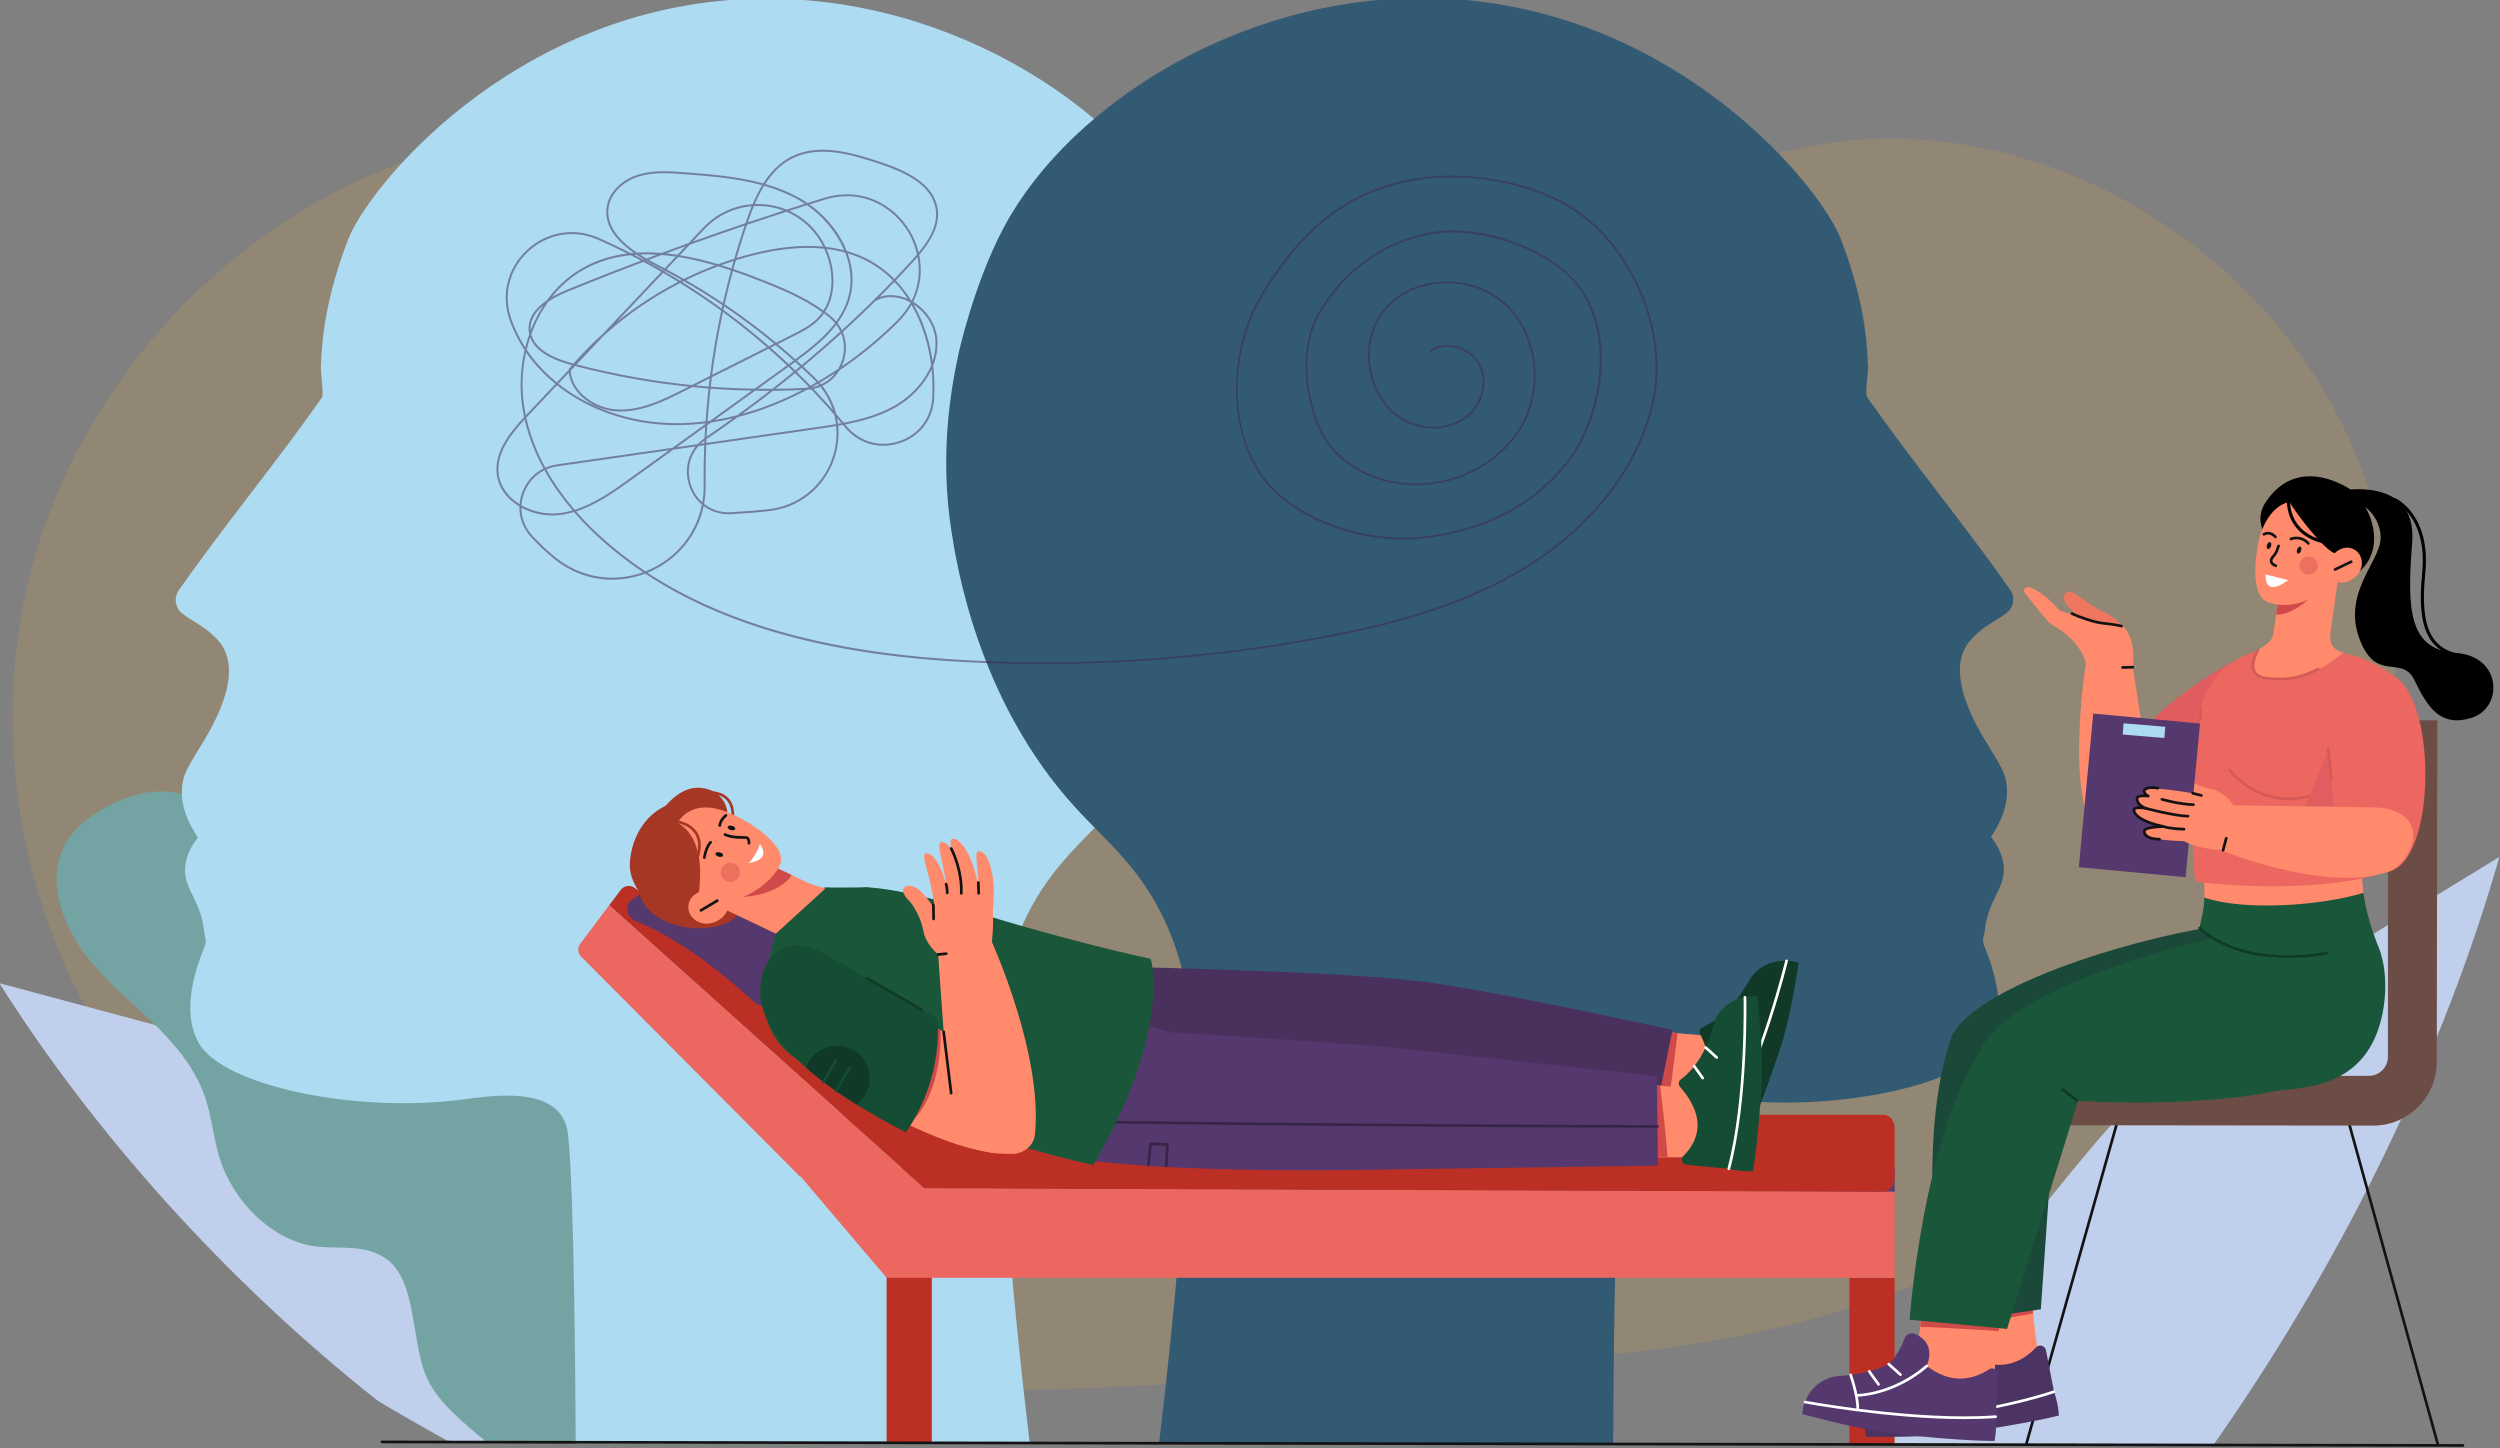 <?xml version="1.0" encoding="UTF-8"?>
<svg width="511px" height="296px" viewBox="0 0 511 296" version="1.1" xmlns="http://www.w3.org/2000/svg" xmlns:xlink="http://www.w3.org/1999/xlink">
    <rect x="0" y="0" width="511" height="296" fill="#808080" stroke="none"/>
    <title>Artboard</title>
    <g id="Artboard" stroke="none" stroke-width="1" fill="none" fill-rule="evenodd">
        <g id="367664509_f689c169-b32b-4b5e-a705-9e0e15ba87cd" transform="translate(-0.129, -0.41)" fill-rule="nonzero">
            <path d="M138.426,268.777 C98.614,273.44 56.932,256.923 31.12,226.256 C5.308,195.589 -3.853,151.7 7.535,113.268 C18.924,74.835 50.517,43.023 88.869,31.37 C164.019,8.535 245.211,60.843 321.857,43.689 C339.523,39.735 356.336,32.158 374.262,29.624 C417.695,23.485 462.753,50.644 480.561,90.731 C498.37,130.818 489.54,180.457 461.497,214.187 C439.355,240.819 405.382,260.27 372.028,269.596 C338.674,278.923 305.624,278.724 271.078,281.186 C227.272,284.307 182.994,287.41 139.644,280.373 C96.295,273.337 56.409,255.135 27.66,221.936 L138.426,268.777 Z" id="die" fill="#F9B233" opacity="0.15"></path>
            <g id="decor" transform="translate(0, 162.17)">
                <path d="M452.57,133.549 C453.066,132.844 453.56,132.138 454.052,131.43 C479.684,94.493 499.769,52.861 510.994,13.402 C497.88,21.413 484.766,29.423 471.653,37.434 C470.065,38.404 468.286,39.573 467.123,41.533 C464.374,46.164 466.217,52.685 462.495,54.611 C461.105,49.809 455.852,49.448 450.476,52.1 C445.1,54.752 439.619,59.884 434.44,65.191 C426.782,73.039 412.156,92.04 411.449,92.783 C408.084,96.319 405.372,101.063 403.019,105.411 C400.847,109.425 402.033,101.03 399.758,105.015 C397.609,108.778 389.128,123.343 383.515,133.549 L452.57,133.549 L452.57,133.549 Z" id="Path" fill="#BFCFEC"></path>
                <path d="M103.556,132.95 L136.698,108.611 C129.465,101.427 118.748,91.292 116.016,88.663 C113.122,85.878 116.19,92.634 113.375,89.8 C110.326,86.73 106.878,83.417 103.179,81.278 C102.402,80.829 85.431,68.486 77.063,63.786 C71.405,60.609 65.536,57.653 60.367,56.753 C55.198,55.854 50.877,57.454 50.895,61.829 C47.294,61.13 47.232,55.2 43.781,51.99 C42.321,50.632 40.538,50.089 38.965,49.667 C25.977,46.178 12.988,42.689 -6.60117122e-15,39.2 C19.166,69.561 46.098,99.821 76.949,124.245 C78.195,125.231 86.076,129.657 91.952,132.95 L103.556,132.95 L103.556,132.95 Z" id="Path" fill="#BFCFEC"></path>
                <path d="M99.515,132.95 L119.451,132.95 L157.523,111.629 C150.806,103.972 141.707,93.124 138.803,87.018 C136.921,83.063 135.532,78.853 133.377,75.056 C130.485,69.961 126.236,65.768 121.46,63.294 C112.78,58.798 102.197,59.572 95.303,51.748 C88.902,44.483 88.049,32.052 80.483,26.585 C74.296,22.115 66.599,24.634 59.99,21.282 C52.001,17.23 47.808,5.847 39.857,1.664 C34.029,-1.403 27.633,0.212 22.337,2.943 C17.88,5.242 13.537,8.648 12.158,14.096 C10.63,20.133 13.189,27.285 17.049,32.667 C20.909,38.049 25.946,42.129 30.633,46.568 C35.32,51.007 39.883,56.148 42.046,62.494 C43.403,66.476 43.724,70.686 44.946,74.706 C47.817,84.149 56.026,91.831 64.463,92.97 C69.465,93.646 74.818,92.373 79.249,95.675 C85.191,100.102 84.215,111.861 87.071,119.152 C89.278,124.786 95.238,129.32 99.515,132.95 Z" id="Path" fill="#73A3A2"></path>
            </g>
            <g id="head_00000090253287704031201370000015406838890471222188_" transform="translate(36.037, 0)">
                <g id="head" transform="translate(0, 0.124)" fill="#ACDBF2">
                    <path d="M7.077,129.615 C5.112,127.918 3.316,127.221 1.334,125.675 C-0.122,124.541 -0.432,122.449 0.631,120.933 C10.002,107.572 20.53,94.898 29.902,81.536 C30.289,80.985 29.646,76.211 29.668,75.536 C29.879,68.823 30.871,60.729 35.165,49.437 C39.362,38.4 68.446,2.967 115.002,0.175 C155.895,-2.278 192.784,21.499 206.273,46.803 C212.534,58.549 215.613,72.879 215.613,72.879 C217.257,80.53 219.419,93.582 217.033,108.917 C215.949,115.886 211.637,143.575 191.758,165.4 C185.193,172.608 177.991,178.01 172.802,189.998 C167.332,202.632 167.773,213.998 168.287,223.706 C169.266,242.162 171.072,266.395 174.581,295.363 L81.766,295.363 C81.718,284.813 81.454,243.731 80.219,232.36 C80.129,231.529 79.914,229.758 78.701,228.109 C74.6,222.533 63.553,224.41 58.308,225.072 C36.243,227.858 9.644,222.122 4.747,213.533 C3.004,210.475 1.401,204.685 5.93,193.729 C6.441,192.492 5.926,191.697 5.837,190.831 C5.183,184.453 2.004,182.432 1.919,178.28 C1.886,176.71 2.287,174.369 4.543,171.457 C2.719,168.775 0.705,164.807 1.394,160.435 C1.739,158.241 2.587,157.063 3.843,154.836 C5.144,152.53 14.739,139.258 9.166,131.781 C8.46,130.834 7.197,129.718 7.077,129.615 Z" id="Path"></path>
                </g>
                <g id="head2" transform="translate(157.499, 0)" fill="#335A73">
                    <g id="head_00000117657624106305599040000012803975101784274052_" transform="translate(-0, 0)">
                        <path d="M211.016,129.615 C212.98,127.918 214.776,127.221 216.758,125.675 C218.214,124.541 218.524,122.449 217.461,120.933 C208.09,107.572 197.562,94.898 188.191,81.536 C187.803,80.985 188.446,76.211 188.425,75.536 C188.214,68.823 187.222,60.729 182.927,49.437 C178.73,38.4 149.647,2.967 103.09,0.175 C62.197,-2.278 25.309,21.499 11.82,46.803 C5.558,58.549 2.479,72.879 2.479,72.879 C0.835,80.53 -1.326,93.582 1.059,108.917 C2.143,115.886 6.455,143.575 26.334,165.4 C32.899,172.608 40.101,178.01 45.291,189.998 C50.76,202.632 50.32,213.998 49.805,223.706 C48.826,242.162 47.02,266.395 43.512,295.363 L136.326,295.363 C136.374,284.813 136.639,243.731 137.873,232.36 C137.964,231.529 138.178,229.758 139.392,228.109 C143.493,222.534 154.539,224.41 159.785,225.072 C181.85,227.859 208.448,222.122 213.345,213.533 C215.088,210.475 216.692,204.685 212.162,193.729 C211.651,192.492 212.166,191.697 212.255,190.832 C212.909,184.453 216.088,182.432 216.174,178.281 C216.206,176.71 215.805,174.37 213.549,171.457 C215.374,168.775 217.387,164.807 216.699,160.435 C216.353,158.241 215.505,157.063 214.249,154.836 C212.949,152.53 203.353,139.258 208.927,131.781 C209.632,130.834 210.896,129.719 211.016,129.615 Z" id="Path"></path>
                    </g>
                </g>
                <g id="Group" opacity="0.51" transform="translate(65.56, 31.01)" fill="#3C284F">
                    <path d="M111.911,105.163 C107.182,105.163 102.455,105.055 97.733,104.838 C82.219,104.125 69.013,102.141 57.36,98.772 C50.582,96.812 44.272,94.344 38.607,91.438 C35.748,89.972 33.011,88.372 30.409,86.648 C27.67,87.684 24.75,88.084 21.872,87.809 C18.203,87.459 14.702,85.999 11.746,83.588 C10.069,82.219 8.488,80.726 7.047,79.15 C5.442,77.393 4.635,75.189 4.705,72.927 C4.669,72.906 4.633,72.884 4.597,72.862 C2.005,71.283 0.397,68.979 0.068,66.376 C-0.496,61.912 2.552,58.003 5.66,54.654 C5.522,54.008 5.401,53.354 5.297,52.692 C4.697,48.837 4.865,44.803 5.757,40.972 C4.535,39.115 3.524,37.1 2.739,34.957 C0.859,29.824 2.18,24.301 6.188,20.543 C10.224,16.758 15.864,15.789 20.906,18.013 C23.125,18.992 25.317,20.031 27.481,21.129 C27.672,21.109 27.865,21.092 28.058,21.076 C24.629,18.654 21.841,15.49 22.569,11.505 C23.096,8.615 25.658,6.083 29.094,5.055 C32.182,4.13 35.557,4.386 38.535,4.612 C43.664,5 49.252,5.424 54.546,6.892 C55.969,4.659 57.756,2.74 60.095,1.514 C65.655,-1.4 72.272,0.423 78.574,2.54 C83.599,4.228 89.461,6.849 90.204,12.183 C90.678,15.594 88.727,18.761 86.417,21.514 C86.715,22.952 86.808,24.418 86.681,25.857 C86.519,27.684 86.014,29.441 85.19,31.079 C87.854,32.704 89.751,35.513 90.082,38.381 C90.314,40.388 89.988,42.328 89.28,44.122 C89.394,45.086 89.469,46.059 89.504,47.037 C89.548,48.226 89.542,49.456 89.486,50.694 C89.291,55.035 86.607,58.586 82.481,59.961 C81.355,60.336 80.218,60.519 79.102,60.519 C76.091,60.519 73.24,59.187 71.205,56.71 C71.079,56.557 70.954,56.406 70.827,56.253 C70.505,56.314 70.183,56.371 69.862,56.427 C70.073,58.694 69.794,61.008 69.034,63.21 C66.988,69.132 61.854,73.224 55.634,73.889 C53.108,74.159 50.54,74.366 48.003,74.505 C45.873,74.622 43.912,74.015 42.357,72.844 C41.882,75.116 41.001,77.267 39.74,79.198 C37.846,82.099 35.163,84.443 31.98,85.974 C31.616,86.15 31.248,86.313 30.877,86.464 C47.27,97.223 69.281,103.119 97.752,104.427 C121.381,105.513 145.154,103.874 168.411,99.555 C180.696,97.273 196.529,93.597 210.035,85.351 C223.8,76.946 233.354,64.546 236.245,51.331 C239.385,36.978 231.675,19.2 219.057,11.701 C210.757,6.768 198.31,4.573 188.086,6.239 C174.975,8.376 165.34,15.531 156.848,29.439 C149.382,41.665 149.064,61.178 160.488,70.739 C167.913,76.952 179.696,80.281 189.809,79.023 C202.333,77.464 212.063,72.326 218.729,63.75 C225.562,54.959 228.385,38.878 221.698,28.95 C215.907,20.355 200.985,15.659 191.512,17.204 C181.887,18.773 173.926,24.317 168.491,33.235 C164.275,40.154 165.425,50.671 168.739,57.484 C171.672,63.514 178.634,67.706 186.474,68.163 C195.87,68.711 205.088,63.939 209.411,56.289 C213.99,48.184 212.382,37.275 205.751,31.453 C202.334,28.453 197.566,26.976 192.67,27.402 C188.083,27.801 184.13,29.796 181.539,33.021 C178.758,36.483 177.844,41.41 179.094,46.202 C180.27,50.708 183.122,54.17 186.918,55.701 C190.763,57.251 195.155,56.775 198.107,54.488 C201.332,51.99 202.497,47.395 200.759,44.026 C199.862,42.289 198.086,40.965 196.008,40.483 C194.117,40.046 192.243,40.382 190.865,41.407 L190.619,41.077 C192.094,39.981 194.092,39.618 196.101,40.083 C198.295,40.591 200.173,41.995 201.124,43.838 C202.951,47.377 201.736,52.198 198.359,54.813 C195.293,57.188 190.742,57.686 186.764,56.082 C182.846,54.502 179.906,50.939 178.696,46.306 C177.413,41.389 178.356,36.326 181.219,32.763 C183.88,29.451 187.935,27.401 192.634,26.992 C197.642,26.557 202.521,28.07 206.022,31.144 C212.794,37.089 214.44,48.223 209.768,56.491 C205.371,64.275 196.001,69.132 186.45,68.573 C178.464,68.107 171.367,63.825 168.369,57.664 C166.592,54.01 165.535,49.592 165.394,45.224 C165.24,40.442 166.19,36.222 168.14,33.022 C170.818,28.628 174.139,25.011 178.011,22.272 C182.012,19.441 186.532,17.599 191.446,16.798 C196.367,15.996 202.534,16.789 208.368,18.974 C214.496,21.269 219.351,24.731 222.039,28.721 C225.148,33.337 226.467,39.669 225.751,46.553 C225.078,53.033 222.637,59.393 219.054,64.002 C212.318,72.667 202.496,77.858 189.86,79.431 C184.874,80.051 179.455,79.607 174.19,78.146 C168.816,76.655 163.987,74.203 160.224,71.054 C154.935,66.628 151.74,59.609 151.228,51.29 C150.751,43.532 152.671,35.49 156.497,29.225 C165.058,15.205 174.78,7.991 188.02,5.833 C198.332,4.153 210.89,6.369 219.267,11.348 C232.026,18.93 239.822,36.906 236.647,51.419 C235.128,58.359 231.882,64.982 226.998,71.103 C222.547,76.681 216.755,81.729 210.249,85.702 C196.686,93.983 180.806,97.671 168.486,99.959 C149.846,103.421 130.874,105.163 111.911,105.163 Z M5.113,73.16 C5.104,75.238 5.872,77.255 7.351,78.873 C8.778,80.434 10.344,81.913 12.006,83.269 C17.133,87.452 23.868,88.572 29.986,86.366 C27.146,84.46 24.471,82.405 21.981,80.217 C20.017,78.49 17.904,76.432 15.855,74.064 C14.84,74.365 13.801,74.585 12.74,74.699 C10.163,74.974 7.417,74.415 5.113,73.16 Z M16.284,73.931 C18.282,76.226 20.339,78.225 22.253,79.908 C24.813,82.158 27.546,84.251 30.459,86.189 C30.911,86.012 31.359,85.817 31.802,85.604 C37.18,83.015 40.863,78.204 41.991,72.551 C40.832,71.569 39.931,70.253 39.401,68.678 C38.436,65.811 38.96,62.882 40.715,60.66 L36.153,61.316 L27.498,67.546 C24.313,69.839 20.515,72.573 16.284,73.931 Z M5.129,72.685 C7.4,73.971 10.173,74.56 12.697,74.29 C13.676,74.185 14.632,73.991 15.566,73.727 C13.5,71.302 11.51,68.56 9.82,65.527 C7.887,66.48 6.392,68.145 5.626,70.282 C5.343,71.076 5.178,71.883 5.129,72.685 Z M42.446,72.39 C43.951,73.585 45.879,74.211 47.98,74.095 C50.51,73.956 53.071,73.749 55.59,73.48 C61.65,72.833 66.652,68.846 68.645,63.076 C69.395,60.904 69.652,58.668 69.449,56.497 C68.059,56.731 66.686,56.928 65.357,57.119 L42.888,60.348 C42.778,63.098 42.737,65.856 42.767,68.622 C42.78,69.902 42.672,71.162 42.446,72.39 Z M10.194,65.354 C11.899,68.409 13.911,71.166 15.997,73.599 C20.177,72.309 23.896,69.632 27.258,67.212 L35.274,61.442 L12.428,64.725 C11.64,64.838 10.892,65.051 10.194,65.354 Z M5.768,55.142 C2.793,58.376 -0.055,62.123 0.476,66.324 C0.809,68.963 2.49,71.061 4.733,72.45 C4.799,71.68 4.967,70.906 5.239,70.144 C6.04,67.908 7.602,66.166 9.621,65.166 C7.955,62.108 6.597,58.76 5.768,55.142 Z M41.325,60.573 C39.43,62.724 38.822,65.668 39.791,68.547 C40.268,69.964 41.061,71.162 42.079,72.079 C42.274,70.956 42.368,69.802 42.356,68.627 C42.326,65.879 42.366,63.139 42.474,60.408 L41.325,60.573 Z M6.108,54.776 C6.922,58.468 8.297,61.882 9.995,64.992 C10.735,64.667 11.531,64.439 12.37,64.318 L35.995,60.923 L42.702,56.095 C42.706,56.042 42.709,55.987 42.713,55.933 C40.437,56.218 38.185,56.34 35.969,56.296 C27.089,56.119 18.706,53.157 12.381,48.135 L6.514,54.344 C6.378,54.487 6.243,54.631 6.108,54.776 Z M42.668,56.626 L36.874,60.797 L41.117,60.187 C41.535,59.729 42.01,59.307 42.539,58.929 C42.577,58.161 42.619,57.393 42.668,56.626 Z M71.289,56.166 C71.367,56.26 71.444,56.354 71.522,56.449 C74.201,59.708 78.35,60.904 82.351,59.571 C86.312,58.251 88.888,54.843 89.075,50.676 C89.13,49.449 89.136,48.23 89.093,47.052 C89.068,46.35 89.019,45.631 88.946,44.898 C87.427,48.156 84.672,50.87 81.814,52.539 C78.579,54.428 74.915,55.463 71.289,56.166 Z M42.514,59.46 C42.256,59.66 42.013,59.87 41.784,60.091 L42.491,59.99 C42.499,59.812 42.506,59.637 42.514,59.46 Z M42.94,59.15 C42.928,59.41 42.916,59.67 42.905,59.93 L65.298,56.712 C66.632,56.52 68.01,56.322 69.405,56.088 C69.325,55.431 69.203,54.781 69.04,54.142 C67.517,52.381 65.95,50.659 64.339,48.979 C64.066,49.023 63.787,49.055 63.505,49.074 C58.818,51.572 54.07,53.442 49.37,54.654 C47.258,56.181 45.125,57.673 42.976,59.127 C42.964,59.134 42.952,59.143 42.94,59.15 Z M43.1,56.316 C43.049,57.089 43.005,57.862 42.965,58.637 C44.755,57.424 46.534,56.184 48.298,54.92 C46.807,55.273 45.322,55.559 43.846,55.778 L43.1,56.316 Z M69.629,54.829 C69.707,55.222 69.77,55.619 69.818,56.017 C70.053,55.976 70.289,55.934 70.526,55.891 C70.228,55.535 69.93,55.181 69.629,54.829 Z M12.664,47.836 C18.915,52.788 27.2,55.71 35.977,55.885 C38.199,55.93 40.458,55.805 42.741,55.515 C42.898,53.276 43.1,51.044 43.349,48.819 C42.243,48.733 41.138,48.635 40.034,48.525 L38.439,49.327 C34.379,51.369 29.777,53.682 24.853,53.507 C22.433,53.421 19.955,52.509 18.053,51.005 C16.184,49.527 15.046,47.618 14.8,45.576 L12.664,47.836 Z M69.433,53.968 C69.956,54.575 70.476,55.188 70.989,55.804 C74.652,55.107 78.357,54.081 81.607,52.184 C84.588,50.443 87.454,47.543 88.855,44.083 C88.351,40.008 87.091,35.616 84.846,31.724 C84.139,32.974 83.24,34.147 82.162,35.221 C78.455,38.909 74.427,42.216 70.149,45.084 C69.294,46.492 68.075,47.588 66.616,48.276 C67.942,49.981 68.9,51.911 69.433,53.968 Z M43.759,48.85 C43.513,51.046 43.313,53.251 43.157,55.461 C43.334,55.437 43.51,55.412 43.687,55.386 L52.207,49.254 C49.385,49.196 46.568,49.061 43.759,48.85 Z M52.893,49.266 L44.584,55.247 C46.112,54.995 47.649,54.671 49.192,54.276 C51.44,52.65 53.662,50.985 55.854,49.286 C54.866,49.289 53.88,49.282 52.893,49.266 Z M6.053,41.413 C5.261,44.999 5.11,48.817 5.704,52.628 C5.791,53.187 5.891,53.739 6.003,54.286 C6.074,54.211 6.144,54.136 6.215,54.062 L12.06,47.877 C10.238,46.394 8.595,44.739 7.166,42.927 C6.778,42.436 6.407,41.931 6.053,41.413 Z M56.529,49.282 C54.478,50.879 52.4,52.446 50.298,53.98 C54.367,52.849 58.467,51.223 62.527,49.124 C60.526,49.215 58.526,49.268 56.529,49.282 Z M64.82,48.887 C66.166,50.297 67.483,51.736 68.767,53.203 C68.215,51.504 67.362,49.895 66.225,48.448 C65.776,48.633 65.306,48.78 64.82,48.887 Z M15.175,45.179 C15.478,49.73 20.375,52.936 24.867,53.097 C29.686,53.269 34.238,50.979 38.255,48.96 L39.273,48.448 C31.455,47.631 23.708,46.219 16.084,44.217 L15.175,45.179 Z M53.453,48.863 C54.431,48.875 55.408,48.878 56.386,48.872 C57.86,47.723 59.319,46.559 60.761,45.382 C60.41,45.041 60.056,44.702 59.701,44.365 L53.453,48.863 Z M61.058,45.67 C59.739,46.747 58.407,47.813 57.062,48.866 C59.147,48.844 61.232,48.78 63.32,48.674 C63.344,48.672 63.367,48.671 63.39,48.67 C63.533,48.593 63.676,48.516 63.819,48.439 C62.912,47.503 61.991,46.58 61.058,45.67 Z M43.806,48.441 C46.783,48.665 49.771,48.802 52.763,48.853 L59.397,44.078 C58.169,42.92 56.919,41.785 55.65,40.673 L44.038,46.512 C43.957,47.155 43.879,47.797 43.806,48.441 Z M65.725,47.843 C65.319,48.077 64.913,48.306 64.506,48.531 C65.008,48.435 65.492,48.295 65.954,48.113 C65.879,48.022 65.802,47.932 65.725,47.843 Z M40.723,48.179 C41.613,48.264 42.503,48.341 43.395,48.41 C43.459,47.85 43.526,47.293 43.596,46.734 L40.723,48.179 Z M61.378,45.408 C62.33,46.336 63.269,47.279 64.193,48.234 C64.61,48.004 65.028,47.769 65.445,47.529 C65.238,47.304 65.024,47.083 64.802,46.867 C64.006,46.093 63.201,45.329 62.387,44.577 C62.052,44.855 61.716,45.132 61.378,45.408 Z M16.406,43.877 C24.148,45.897 32.016,47.308 39.956,48.104 L43.658,46.243 C44.232,41.766 44.993,37.32 45.94,32.915 C43.211,30.929 40.409,29.042 37.542,27.263 C31.926,30.138 26.681,33.745 21.993,37.965 L16.406,43.877 Z M66.087,47.632 C66.177,47.735 66.264,47.839 66.351,47.945 C67.474,47.432 68.451,46.667 69.221,45.697 C68.473,46.184 67.716,46.658 66.953,47.118 C66.664,47.292 66.376,47.463 66.087,47.632 Z M6.179,40.865 C6.592,41.486 7.029,42.089 7.489,42.672 C8.905,44.468 10.536,46.109 12.343,47.577 L14.755,45.024 C14.754,45 14.754,44.977 14.753,44.953 L14.75,44.874 L14.801,44.814 C15.016,44.558 15.233,44.303 15.452,44.05 C15.368,44.028 15.283,44.005 15.199,43.982 C12.892,43.362 11.014,42.562 9.616,41.605 C8.254,40.674 7.344,39.59 6.896,38.372 C6.622,39.187 6.383,40.019 6.179,40.865 Z M62.707,44.312 C63.509,45.055 64.303,45.809 65.089,46.573 C65.338,46.815 65.578,47.063 65.809,47.318 C66.12,47.136 66.43,46.953 66.741,46.766 C67.788,46.134 68.823,45.477 69.843,44.795 C70.158,44.264 70.419,43.688 70.618,43.071 C71.23,41.185 71.158,39.267 70.477,37.567 C68.011,39.803 65.472,42.009 62.868,44.177 C62.814,44.222 62.76,44.267 62.707,44.312 Z M46.304,33.181 C45.396,37.427 44.661,41.708 44.101,46.02 L55.315,40.382 C52.413,37.857 49.405,35.453 46.304,33.181 Z M60.041,44.121 C60.39,44.453 60.736,44.784 61.082,45.12 C61.416,44.846 61.75,44.571 62.083,44.295 C61.747,43.987 61.41,43.68 61.072,43.375 C60.785,43.584 60.498,43.792 60.209,44 L60.041,44.121 Z M70.801,37.271 C71.571,39.093 71.669,41.164 71.009,43.198 C70.885,43.581 70.739,43.949 70.571,44.302 C74.585,41.552 78.373,38.411 81.872,34.929 C83.034,33.772 83.935,32.562 84.614,31.329 C84.581,31.275 84.548,31.22 84.515,31.166 C84.509,31.163 84.503,31.16 84.497,31.156 C82.17,29.911 79.663,29.796 77.62,30.841 L77.607,30.815 C75.408,32.99 73.137,35.145 70.801,37.271 Z M61.411,43.127 C61.742,43.426 62.073,43.728 62.402,44.03 C62.47,43.974 62.537,43.918 62.605,43.861 C65.241,41.666 67.81,39.433 70.304,37.168 C70.077,36.683 69.8,36.218 69.473,35.779 C67.379,38.518 64.502,40.857 61.411,43.127 Z M56.046,40.474 C57.297,41.572 58.527,42.691 59.737,43.833 L59.969,43.666 C60.233,43.476 60.497,43.285 60.759,43.094 C59.559,42.02 58.342,40.969 57.107,39.941 L56.046,40.474 Z M7.126,37.715 C7.927,40.942 11.942,42.681 15.306,43.585 C15.455,43.625 15.603,43.665 15.752,43.704 C17.614,41.578 19.603,39.563 21.704,37.671 L33.709,24.968 C32.495,24.268 31.27,23.587 30.035,22.925 C24.903,24.863 19.806,26.866 14.753,28.928 C13.122,29.593 11.746,30.304 10.626,31.058 C9.179,33.059 8,35.307 7.126,37.715 Z M85.255,31.606 C85.54,32.102 85.813,32.611 86.073,33.133 C87.603,36.209 88.651,39.646 89.164,43.234 C89.66,41.711 89.866,40.093 89.674,38.428 C89.368,35.783 87.666,33.187 85.255,31.606 Z M57.507,39.74 C58.721,40.752 59.919,41.789 61.098,42.846 C64.22,40.557 67.124,38.202 69.209,35.444 C68.853,35.015 68.447,34.615 67.993,34.249 L67.866,34.148 C67.569,33.912 67.269,33.682 66.964,33.458 C66.591,33.998 66.161,34.507 65.669,34.978 C64.223,36.363 62.424,37.268 60.685,38.142 L57.507,39.74 Z M15.399,17.247 C12.157,17.247 8.991,18.478 6.469,20.843 C2.584,24.486 1.302,29.84 3.125,34.815 C3.853,36.804 4.78,38.681 5.89,40.422 C6.121,39.509 6.392,38.608 6.705,37.726 C6.648,37.475 6.609,37.219 6.588,36.959 C6.408,34.658 7.658,32.588 10.312,30.775 C12.284,28.046 14.72,25.827 17.532,24.226 C20.311,22.644 23.36,21.643 26.736,21.214 C24.761,20.223 22.761,19.281 20.74,18.39 C19.001,17.623 17.189,17.247 15.399,17.247 Z M46.399,32.741 C49.607,35.085 52.716,37.569 55.712,40.182 L56.761,39.655 C53.477,36.941 50.073,34.392 46.557,32.017 C46.504,32.257 46.451,32.5 46.399,32.741 Z M46.654,31.586 C50.278,34.028 53.783,36.653 57.162,39.453 L60.5,37.775 C62.213,36.914 63.983,36.024 65.385,34.681 C65.858,34.227 66.273,33.737 66.631,33.217 C62.603,30.338 57.912,28.399 53.419,26.656 C51.785,26.023 50.084,25.393 48.335,24.801 C47.725,27.051 47.164,29.313 46.654,31.586 Z M9.594,31.824 C7.723,33.365 6.853,35.072 6.998,36.926 C6.998,36.928 6.999,36.93 6.999,36.932 C7.063,36.766 7.128,36.602 7.195,36.438 C7.87,34.786 8.673,33.243 9.594,31.824 Z M69.729,35.436 C70.079,35.891 70.378,36.373 70.623,36.878 C74.273,33.551 77.762,30.157 81.068,26.718 C79.728,25.359 78.199,24.154 76.462,23.162 C75.015,22.336 73.461,21.675 71.804,21.179 C72.933,24.259 73.105,27.364 72.289,30.284 C71.762,32.173 70.874,33.87 69.729,35.436 Z M34.075,25.18 L24.633,35.172 C28.507,32.037 32.705,29.297 37.134,27.01 C36.122,26.387 35.103,25.777 34.075,25.18 Z M67.19,33.115 C67.505,33.346 67.815,33.582 68.121,33.826 L68.251,33.929 C68.699,34.29 69.103,34.683 69.461,35.104 C70.548,33.599 71.39,31.973 71.893,30.174 C72.759,27.074 72.413,23.93 71.282,21.03 C70.068,20.696 68.799,20.45 67.479,20.29 C69.289,24.384 69.529,29.407 67.19,33.115 Z M48.443,24.403 C50.341,25.045 52.076,25.695 53.568,26.273 C58.081,28.024 62.795,29.972 66.857,32.874 C69.148,29.223 68.853,24.247 67.005,20.237 C62.61,19.778 57.643,20.262 52.142,21.691 C51.07,21.97 50.005,22.274 48.948,22.603 C48.776,23.202 48.608,23.802 48.443,24.403 Z M37.971,27.045 C40.721,28.759 43.411,30.571 46.036,32.476 C46.087,32.24 46.139,32.006 46.191,31.77 C43.62,30.045 40.992,28.414 38.308,26.876 C38.195,26.932 38.083,26.988 37.971,27.045 Z M38.752,26.657 C41.315,28.132 43.829,29.694 46.288,31.34 C46.792,29.106 47.344,26.882 47.944,24.67 C47.08,24.382 46.206,24.104 45.322,23.839 C43.087,24.668 40.894,25.61 38.752,26.657 Z M84.807,30.857 C84.821,30.865 84.835,30.873 84.85,30.881 C86.375,27.859 86.598,24.722 86.073,21.918 C85.795,22.241 85.513,22.558 85.23,22.869 C84.057,24.159 82.857,25.445 81.632,26.724 C82.802,27.955 83.866,29.338 84.807,30.857 Z M80.623,29.72 C81.767,29.72 82.947,29.981 84.096,30.5 C83.293,29.266 82.382,28.094 81.355,27.013 C80.363,28.045 79.356,29.072 78.332,30.094 C79.063,29.845 79.834,29.72 80.623,29.72 Z M27.435,21.567 C24.055,21.919 20.778,22.851 17.736,24.583 C15.278,25.983 13.121,27.88 11.326,30.135 C12.276,29.579 13.366,29.05 14.598,28.547 C19.544,26.529 24.532,24.568 29.553,22.668 C28.85,22.294 28.145,21.928 27.435,21.567 Z M34.365,24.873 C35.439,25.498 36.505,26.137 37.562,26.791 C37.667,26.738 37.773,26.684 37.878,26.631 C36.752,25.992 35.615,25.369 34.47,24.763 L34.365,24.873 Z M71.62,20.697 C73.42,21.21 75.103,21.913 76.666,22.805 C78.357,23.771 79.926,24.989 81.345,26.429 C82.564,25.156 83.758,23.876 84.926,22.592 C85.28,22.203 85.63,21.808 85.969,21.41 C85.587,19.691 84.929,18.111 84.127,16.777 C81.368,12.183 75.236,7.716 67.038,10.243 C66.028,10.554 65.017,10.869 64.007,11.186 C66.768,13.158 69.088,15.753 70.662,18.659 C71.028,19.335 71.347,20.015 71.62,20.697 Z M34.763,24.453 C35.959,25.087 37.146,25.74 38.322,26.411 C40.391,25.389 42.51,24.465 44.667,23.646 C42.205,22.931 39.68,22.331 37.146,21.931 L34.763,24.453 Z M30.546,22.732 C31.705,23.358 32.858,24.002 34,24.661 L34.092,24.564 C33.732,24.375 33.37,24.187 33.008,24.001 C32.237,23.606 31.429,23.174 30.619,22.705 C30.594,22.714 30.571,22.723 30.546,22.732 Z M45.964,23.604 C46.678,23.823 47.375,24.047 48.053,24.272 C48.192,23.765 48.334,23.257 48.478,22.75 C47.635,23.019 46.797,23.304 45.964,23.604 Z M31.118,22.517 C31.824,22.918 32.524,23.29 33.196,23.635 C33.593,23.839 33.99,24.045 34.385,24.253 L36.651,21.856 C35.693,21.715 34.733,21.603 33.776,21.525 C32.89,21.854 32.002,22.185 31.118,22.517 Z M37.494,21.562 C40.179,22.006 42.831,22.668 45.308,23.406 C46.401,23.002 47.503,22.626 48.614,22.276 C49.266,20.011 49.97,17.758 50.723,15.519 C46.973,16.788 43.234,18.093 39.506,19.434 L37.494,21.562 Z M28.201,21.497 C28.825,21.818 29.447,22.144 30.065,22.474 C30.098,22.462 30.131,22.449 30.164,22.437 C29.647,22.129 29.131,21.805 28.626,21.466 C28.485,21.476 28.342,21.486 28.201,21.497 Z M29.317,21.429 C29.76,21.715 30.208,21.989 30.657,22.251 C31.364,21.985 32.071,21.721 32.779,21.457 C31.62,21.393 30.463,21.381 29.317,21.429 Z M51.213,15.353 C50.452,17.599 49.743,19.858 49.084,22.13 C50.063,21.83 51.047,21.551 52.038,21.293 C57.482,19.879 62.415,19.383 66.797,19.802 C66.47,19.145 66.1,18.517 65.693,17.929 C65.621,17.825 65.548,17.721 65.473,17.618 C63.884,15.411 61.745,13.722 59.3,12.684 C56.601,13.554 53.906,14.444 51.213,15.353 Z M34.698,21.185 C34.895,21.205 35.094,21.227 35.293,21.25 C35.863,21.317 36.434,21.395 37.003,21.483 L38.648,19.743 C37.329,20.219 36.012,20.7 34.698,21.185 Z M30.698,20.971 C31.689,20.971 32.704,21.013 33.748,21.097 C35.587,20.416 37.428,19.744 39.274,19.08 L42.259,15.921 C44.935,13.091 48.53,11.404 52.358,11.131 C52.927,9.793 53.571,8.482 54.319,7.257 C49.094,5.824 43.574,5.406 38.503,5.022 C35.561,4.799 32.226,4.546 29.212,5.449 C25.922,6.433 23.473,8.84 22.973,11.579 C22.255,15.513 25.203,18.646 28.712,21.029 C29.362,20.99 30.024,20.971 30.698,20.971 Z M71.657,9.117 C73.609,9.117 75.515,9.498 77.308,10.258 C80.234,11.497 82.781,13.737 84.48,16.565 C85.316,17.957 85.93,19.463 86.304,21.011 C88.532,18.32 90.238,15.415 89.796,12.24 C89.085,7.13 83.355,4.58 78.443,2.93 C72.226,0.841 65.702,-0.961 60.285,1.878 C58.056,3.047 56.337,4.874 54.96,7.009 C57.425,7.721 59.821,8.666 62.073,9.948 C62.587,10.241 63.091,10.555 63.581,10.889 C64.693,10.539 65.805,10.193 66.917,9.85 C68.504,9.361 70.096,9.117 71.657,9.117 Z M67.278,19.852 C68.599,20.001 69.869,20.234 71.087,20.552 C69.52,16.85 66.69,13.577 63.506,11.343 C62.3,11.723 61.093,12.107 59.888,12.494 C62.223,13.572 64.266,15.238 65.807,17.377 C65.882,17.482 65.958,17.588 66.031,17.695 C66.497,18.368 66.915,19.092 67.278,19.852 Z M52.179,11.557 C48.532,11.868 45.114,13.5 42.558,16.204 L40.13,18.773 C43.706,17.492 47.294,16.243 50.889,15.028 C50.893,15.017 50.896,15.006 50.901,14.995 C51.287,13.859 51.707,12.701 52.179,11.557 Z M52.638,11.525 C52.174,12.633 51.761,13.757 51.38,14.863 C53.818,14.041 56.259,13.235 58.702,12.445 C57.362,11.944 55.939,11.634 54.471,11.536 C53.856,11.495 53.244,11.492 52.638,11.525 Z M53.461,11.092 C53.806,11.092 54.151,11.103 54.498,11.126 C56.181,11.238 57.805,11.621 59.319,12.246 C60.571,11.842 61.821,11.443 63.074,11.048 C62.676,10.784 62.274,10.536 61.869,10.305 C59.615,9.022 57.208,8.079 54.731,7.372 C54.004,8.55 53.374,9.813 52.816,11.105 C53.031,11.096 53.246,11.092 53.461,11.092 Z" id="Shape"></path>
                </g>
            </g>
            <g id="person2_00000044154290089857705830000017488390935303425937_" transform="translate(118.323, 161.423)">
                <rect id="Rectangle" fill="#BC2F24" x="63.026" y="97.834" width="9.242" height="36.272"></rect>
                <rect id="Rectangle" fill="#BC2F24" x="259.821" y="100.163" width="9.242" height="33.943"></rect>
                <g id="Group" transform="translate(-0, 20.071)">
                    <polygon id="Path" fill="#4D3C77" points="269.063 62.515 269.063 57.47 65.915 57.47 70.732 61.793"></polygon>
                    <polygon id="Path" fill="#EC675F" points="70.732 61.793 71.276 62.282 70.732 61.793 69.8 61.79 70.732 61.793 65.915 57.47 63.026 57.47 63.026 80.092 269.063 80.092 269.063 62.515"></polygon>
                    <path d="M70.732,61.793 L71.276,62.281 L70.732,61.793 L69.8,61.79 L70.732,61.793 L54.015,46.787 L52.718,46.787 C51.491,46.787 39.939,51.386 39.939,52.884 L63.026,80.092 C63.026,80.092 65.684,62.431 66.911,62.431 L265.193,62.5 L70.732,61.793 Z" id="Path" fill="#EC675F"></path>
                    <path d="M265.193,62.501 L266.842,62.501 C268.069,62.501 269.063,61.287 269.063,59.789 L269.063,49.5 C269.063,48.001 268.068,46.787 266.842,46.787 L54.015,46.787 L70.732,61.793 L265.193,62.501 Z" id="Path" fill="#BC2F24"></path>
                    <path d="M64.876,43.156 C65.561,42.247 65.379,40.955 64.47,40.271 L11.569,0.415 C10.66,-0.27 9.369,-0.088 8.684,0.821 L6.313,3.967 L58.862,51.138 L64.876,43.156 Z" id="Path" fill="#BC2F24"></path>
                    <path d="M6.313,3.967 L0.415,11.796 C-0.27,12.705 -0.088,13.996 0.821,14.681 L45.234,59.306 C46.142,59.99 55.923,55.04 56.607,54.132 L58.862,51.138 L6.313,3.967 Z" id="Path" fill="#EC675F"></path>
                </g>
                <path d="M36.326,44.11 C28.38,36.877 20.344,30.745 11.283,27.016 C10.022,26.206 9.655,24.527 10.465,23.266 C16.261,19.559 19.224,14.82 19.546,9.119 C20.356,7.858 22.035,7.491 23.296,8.301 L48.824,24.688 C50.086,25.498 50.452,27.177 49.642,28.438 L40.801,43.575 C39.991,44.837 37.587,44.92 36.326,44.11 Z" id="Path" fill="#55386D"></path>
                <g id="Group" transform="translate(93.533, 35.108)">
                    <g transform="translate(3.418, 0)" id="Path">
                        <g transform="translate(72.981, 0)">
                            <g>
                                <path d="M8.26,8.641 C21.226,12.337 61.819,15.686 61.819,15.686 L62.682,30.228 L7.715,26.983 C-3.408,27.788 -1.866,5.756 8.26,8.641 Z" fill="#FF8A6C"></path>
                                <g transform="translate(55.812, 0)">
                                    <path d="M0.786,31.037 L13.537,35.154 L23.687,0.712 L22.839,0.508 C19.158,-0.377 15.286,1.191 13.593,4.274 C11.727,7.67 8.669,11.778 4.117,13.816 C3.549,14.07 3.3,14.68 3.557,15.204 C4.804,17.751 7.948,24.531 0.508,29.156 C-0.284,29.647 -0.119,30.745 0.786,31.037 Z" fill="#103A27"></path>
                                    <path d="M12.104,11.758 C12.014,11.758 11.926,11.715 11.873,11.634 C11.303,10.775 10.366,9.377 10.205,9.177 C10.204,9.177 10.203,9.176 10.203,9.176 C10.087,9.076 10.074,8.901 10.174,8.786 C10.23,8.72 10.315,8.683 10.402,8.69 C10.582,8.701 10.592,8.702 12.334,11.329 C12.419,11.456 12.384,11.628 12.256,11.712 C12.209,11.743 12.156,11.758 12.104,11.758 Z" fill="#FFFFFF"></path>
                                    <path d="M8.537,14.772 C8.426,14.772 8.321,14.704 8.279,14.594 L7.233,11.859 C7.178,11.716 7.25,11.556 7.393,11.502 C7.535,11.447 7.695,11.519 7.75,11.661 L8.796,14.396 C8.85,14.539 8.779,14.699 8.636,14.753 C8.604,14.766 8.57,14.772 8.537,14.772 Z" fill="#FFFFFF"></path>
                                    <path d="M8.885,33.651 C15.227,22.146 19.82,5.696 21.237,0.277 C22.44,0.201 23.687,0.712 23.687,0.712 C23.687,0.712 22.254,11.119 20.077,17.751 C15.959,30.298 13.537,35.154 13.537,35.154 C13.537,35.154 12.59,35.07 11.155,34.569 C9.585,34.022 8.885,33.651 8.885,33.651 Z" fill="#103A27"></path>
                                    <path d="M8.884,33.928 C8.838,33.928 8.791,33.917 8.748,33.892 C8.615,33.817 8.569,33.648 8.644,33.515 C16.037,20.458 20.92,0.413 20.968,0.212 C21.004,0.064 21.153,-0.028 21.302,0.008 C21.451,0.044 21.542,0.193 21.506,0.342 C21.457,0.543 16.557,20.663 9.126,33.788 C9.075,33.878 8.981,33.928 8.884,33.928 Z" fill="#FFFFFF"></path>
                                </g>
                            </g>
                            <path d="M41.453,28.975 L52.815,29.646 C53.458,26.018 54.78,15.059 54.78,15.059 L54.78,15.059 C51.65,14.767 47.699,14.383 43.39,13.927 C42.982,17.015 42.066,24.169 41.453,28.975 Z" fill="#D14A4A"></path>
                        </g>
                        <path d="M73.522,27.23 C73.522,27.23 60.302,5.981 72.27,4.38 C77.703,3.653 126.712,14.387 126.712,14.387 C126.712,14.387 123.326,31.141 123.326,31.141 L73.522,27.23 Z" fill="#49305D"></path>
                        <path d="M73.522,27.23 C73.522,27.23 25.336,28.559 7.532,26.275 C1.105,25.45 -3.456,5.145 3.448,1.317 C7.234,1.303 57.639,2.25 74.507,4.427 C76.426,4.674 73.522,27.23 73.522,27.23 Z" fill="#49305D"></path>
                        <path d="M73.522,27.507 C73.501,27.507 73.479,27.505 73.457,27.5 C73.308,27.463 73.217,27.314 73.253,27.165 L74.197,23.272 C74.233,23.123 74.382,23.032 74.531,23.068 C74.679,23.104 74.77,23.254 74.735,23.402 L73.791,27.296 C73.76,27.422 73.647,27.507 73.522,27.507 Z" fill="#EFA954"></path>
                        <path d="M71.064,27.291 L19.256,14.643 L40.703,27.609 C53.628,27.655 65.965,27.41 71.064,27.291 Z" fill="#EFA954"></path>
                    </g>
                    <g transform="translate(0, 7.443)" id="Path">
                        <g>
                            <g transform="translate(72.959, 0)">
                                <path d="M6.458,14.008 C20.022,14.84 61.13,18.984 61.13,18.984 L65.761,32.933 L9.833,33.322 C-0.767,36.472 -4.136,13.358 6.458,14.008 Z" fill="#FF8A6C"></path>
                                <g transform="translate(58.445, 0)">
                                    <path d="M1.68,34.522 L15.147,35.81 L16.027,0.178 L15.15,0.161 C11.342,0.084 7.987,2.432 7.146,5.788 C6.219,9.486 4.318,14.128 0.426,17.078 C-0.06,17.446 -0.143,18.091 0.243,18.546 C2.12,20.756 6.944,26.676 0.919,32.754 C0.278,33.4 0.725,34.431 1.68,34.522 Z" fill="#154D34"></path>
                                    <path d="M7.759,12.867 C7.692,12.867 7.625,12.843 7.572,12.794 C6.81,12.09 5.561,10.949 5.359,10.794 C5.223,10.725 5.168,10.559 5.236,10.423 C5.275,10.345 5.349,10.29 5.434,10.274 C5.615,10.241 5.622,10.24 7.947,12.387 C8.06,12.491 8.067,12.666 7.963,12.778 C7.908,12.837 7.834,12.867 7.759,12.867 Z" fill="#FFFFFF"></path>
                                    <path d="M4.899,17.074 C4.812,17.074 4.727,17.033 4.673,16.957 L2.944,14.522 C2.855,14.397 2.884,14.225 3.009,14.136 C3.134,14.048 3.307,14.077 3.395,14.202 L5.124,16.637 C5.213,16.761 5.184,16.934 5.059,17.022 C5.01,17.057 4.955,17.074 4.899,17.074 Z" fill="#FFFFFF"></path>
                                    <path d="M10.233,35.34 C13.396,22.809 13.569,5.845 13.533,0.277 C14.681,-0.053 16.027,0.178 16.027,0.178 C16.027,0.178 17.349,10.597 16.963,17.506 C16.234,30.576 15.147,35.81 15.147,35.81 C15.147,35.81 14.204,35.931 12.679,35.749 C11.01,35.551 10.233,35.34 10.233,35.34 Z" fill="#154D34"></path>
                                    <path d="M10.233,35.617 C10.21,35.617 10.186,35.614 10.162,35.608 C10.014,35.569 9.926,35.417 9.965,35.269 C13.745,21.007 13.261,0.489 13.256,0.284 C13.252,0.131 13.373,0.004 13.526,0 C13.68,-0.004 13.805,0.117 13.809,0.27 C13.815,0.476 14.3,21.073 10.5,35.411 C10.468,35.535 10.356,35.617 10.233,35.617 Z" fill="#FFFFFF"></path>
                                </g>
                                <path d="M56.135,33 C55.963,29.277 54.919,20.486 54.66,18.34 C53.394,18.215 51.978,18.075 50.445,17.925 L45.599,18.001 L47.912,33.058 L56.135,33 Z" fill="#D14A4A"></path>
                            </g>
                            <path d="M71.808,35.475 C71.808,35.475 25.175,36.66 5.482,32.755 C-0.859,31.497 -2.449,5.251 4.741,1.878 C5.707,1.425 17.245,4.145 27.395,7.449 C42.05,8.255 61.069,9.63 70.506,10.332 C72.439,10.476 126.961,16.425 126.961,16.425 C126.961,16.425 127.166,34.7 127.166,34.7 L71.808,35.475 Z" fill="#55386D"></path>
                            <path d="M127.076,26.965 C127.076,26.965 127.075,26.965 127.075,26.965 C63.712,26.784 12.539,26.048 12.03,26.04 C11.877,26.038 11.755,25.912 11.757,25.76 C11.759,25.607 11.885,25.488 12.038,25.487 C12.547,25.494 63.717,26.231 127.077,26.412 C127.23,26.412 127.353,26.536 127.353,26.689 C127.353,26.842 127.229,26.965 127.076,26.965 Z" fill="#382649"></path>
                        </g>
                        <path d="M26.662,35.043 C26.657,35.043 26.653,35.043 26.648,35.042 C26.496,35.035 26.378,34.905 26.385,34.753 L26.586,30.633 L23.678,30.517 L23.298,34.604 C23.284,34.756 23.148,34.868 22.997,34.854 C22.845,34.84 22.733,34.705 22.747,34.552 L23.151,30.205 C23.164,30.058 23.29,29.946 23.437,29.954 L26.887,30.091 C26.961,30.094 27.03,30.126 27.08,30.181 C27.13,30.235 27.156,30.307 27.153,30.381 L26.938,34.779 C26.931,34.927 26.809,35.043 26.662,35.043 Z" fill="#382649"></path>
                    </g>
                </g>
                <g id="Group" transform="translate(10.538, -0)">
                    <g>
                        <path d="M67.669,24.491 C88.85,31.261 106.48,34.974 106.48,34.974 C106.48,34.974 110.931,49.374 94.733,77.129 C72.38,72.066 54.919,64.736 45.886,60.683 C35.26,55.916 29.236,44.534 31.295,33.071 L31.297,33.06 L39.684,20.393 C39.684,20.393 47.294,20.45 48.324,20.306 C55.222,20.847 61.851,22.631 67.669,24.491 Z" id="Path" fill="#1A5639"></path>
                        <g>
                            <path d="M20.958,7.508 C20.944,7.508 20.931,7.507 20.917,7.505 C20.766,7.483 20.661,7.342 20.684,7.191 C21.018,4.913 20.632,3.265 19.537,2.294 C17.558,0.538 13.862,1.516 13.825,1.526 C13.677,1.566 13.525,1.479 13.485,1.332 C13.445,1.184 13.532,1.032 13.679,0.992 C13.842,0.947 17.698,-0.075 19.903,1.879 C21.147,2.981 21.594,4.796 21.231,7.271 C21.211,7.409 21.093,7.508 20.958,7.508 Z" id="Path" fill="#A63725"></path>
                            <path d="M13,10.455 C15.929,11.297 18.958,9.705 19.765,6.899 C20.572,4.092 18.852,1.134 15.923,0.292 C12.994,-0.55 10.271,0.389 7.365,3.637 C5.419,5.813 10.071,9.613 13,10.455 Z" id="Path" fill="#A63725"></path>
                            <g transform="translate(0, 2.719)">
                                <path d="M21.952,23.348 C24.206,20.543 22.379,18.704 23.225,15.22 C23.44,14.336 23.558,13.429 23.58,12.52 C23.744,5.765 18.612,0.161 12.117,0.003 C5.623,-0.154 0.754,5.228 0.061,11.949 C-0.16,14.092 0.179,15.779 1.748,18.366 C3.978,27.23 18.483,27.664 21.952,23.348 Z" id="Path" fill="#A63725"></path>
                                <path d="M33.654,29.471 C33.654,29.471 31.142,27.729 29.954,27.162 L19.089,21.982 L24.341,10.966 L36.786,16.899 L42.186,18.609 C42.186,18.609 41.938,18.154 41.902,19.902 C41.872,21.41 45.87,22.47 45.464,23.519 C41.874,32.802 39.733,32.67 38.662,32.022 C38.521,31.937 33.654,29.471 33.654,29.471 Z" id="Path" fill="#FF8A6C"></path>
                                <polygon id="Path" fill="#1A5639" points="40.21 17.675 29.779 27.177 47.963 35.914 54.811 19.229"></polygon>
                                <path d="M24.596,11.088 L33.053,15.12 C32.372,16.549 28.657,19.762 21.273,19.64 C21.201,19.294 24.031,13.337 24.596,11.088 Z" id="Path" fill="#D14A4A"></path>
                                <path d="M16.19,19.805 C21.96,22.27 29.378,16.552 30.761,12.85 C31.999,9.537 26.047,4.881 20.277,2.416 C14.507,-0.049 10.742,1.89 9.19,5.524 C7.637,9.159 10.419,17.341 16.19,19.805 Z" id="Path" fill="#FF8A6C"></path>
                                <g transform="translate(11.966, 18.315)" id="Path">
                                    <path d="M3.614,6.748 C5.654,6.798 8.415,5.322 8.504,1.659 C8.55,-0.204 5.818,0.051 3.778,0.001 C1.737,-0.048 0.046,1.422 0.001,3.285 C-0.044,5.148 1.573,6.699 3.614,6.748 Z" fill="#FF8A6C"></path>
                                    <path d="M2.575,4.312 C2.48,4.312 2.389,4.264 2.337,4.177 C2.258,4.046 2.301,3.876 2.433,3.798 L5.772,1.804 C5.904,1.725 6.074,1.768 6.152,1.899 C6.23,2.03 6.187,2.2 6.056,2.279 L2.716,4.273 C2.672,4.299 2.623,4.312 2.575,4.312 Z" fill="#131313"></path>
                                </g>
                                <path d="M18.175,11.375 C18.598,11.487 18.993,11.381 19.057,11.138 C19.121,10.895 18.831,10.607 18.409,10.495 C17.986,10.383 17.591,10.489 17.527,10.732 C17.462,10.975 17.752,11.263 18.175,11.375 Z" id="Path" fill="#131313"></path>
                                <path d="M20.66,5.939 C21.083,6.051 21.478,5.945 21.542,5.701 C21.607,5.458 21.316,5.17 20.894,5.058 C20.471,4.946 20.076,5.052 20.012,5.295 C19.947,5.538 20.237,5.826 20.66,5.939 Z" id="Path" fill="#131313"></path>
                                <path d="M15.233,11.829 C15.217,11.829 15.201,11.828 15.185,11.825 C15.035,11.799 14.934,11.656 14.96,11.505 C15.383,9.066 16.305,8.256 16.344,8.223 C16.461,8.123 16.635,8.137 16.734,8.254 C16.833,8.369 16.82,8.543 16.705,8.642 C16.689,8.657 15.888,9.396 15.505,11.6 C15.482,11.734 15.365,11.829 15.233,11.829 Z" id="Path" fill="#131313"></path>
                                <path d="M18.383,5.27 C18.374,5.27 18.364,5.27 18.354,5.269 C18.202,5.252 18.092,5.116 18.108,4.964 C18.242,3.698 19.423,2.756 19.473,2.716 C19.593,2.622 19.767,2.643 19.861,2.763 C19.956,2.883 19.935,3.057 19.815,3.151 L19.815,3.151 C19.805,3.159 18.767,3.991 18.658,5.022 C18.643,5.164 18.523,5.27 18.383,5.27 Z" id="Path" fill="#131313"></path>
                                <path d="M24.357,8.9 C24.353,8.9 24.348,8.9 24.344,8.9 C24.191,8.893 24.073,8.763 24.08,8.611 C24.098,8.214 24.003,7.881 23.838,7.761 C23.76,7.724 23.39,7.721 23.064,7.719 C22.149,7.712 20.766,7.702 19.35,7.113 C19.208,7.054 19.142,6.893 19.2,6.751 C19.259,6.61 19.421,6.543 19.562,6.602 C20.879,7.149 22.196,7.159 23.068,7.165 C23.649,7.17 23.969,7.172 24.163,7.313 C24.627,7.65 24.646,8.351 24.633,8.636 C24.626,8.784 24.504,8.9 24.357,8.9 Z" id="Path" fill="#131313"></path>
                                <circle id="Oval" fill="#D14A4A" opacity="0.4" transform="translate(20.552, 14.563) rotate(-42.556) translate(-20.552, -14.563) " cx="20.552" cy="14.563" r="1.97"></circle>
                            </g>
                            <path d="M26.612,11.491 C26.612,11.491 25.994,13.638 24.313,15.385 C24.313,15.385 29.041,14.955 26.612,11.491 Z" id="Path" fill="#FFFFFF"></path>
                            <path d="M6.916,6.327 C6.916,6.327 15.965,6.368 14.136,21.327 C14.136,21.327 2.556,18.215 6.916,6.327 Z" id="Path" fill="#A63725"></path>
                            <path d="M13.263,16.05 C13.226,16.05 13.188,16.043 13.152,16.027 C13.012,15.966 12.948,15.802 13.009,15.662 C14.163,13.033 14.27,10.943 13.329,9.451 C11.881,7.157 8.383,7.019 8.347,7.018 C8.195,7.013 8.075,6.885 8.08,6.733 C8.084,6.58 8.213,6.457 8.365,6.465 C8.52,6.469 12.189,6.61 13.796,9.153 C14.842,10.811 14.748,13.075 13.516,15.885 C13.471,15.988 13.369,16.05 13.263,16.05 Z" id="Path" fill="#A63725"></path>
                        </g>
                    </g>
                    <path d="M29.806,29.826 L101.112,56.52 C101.112,56.52 101.514,70.48 93.379,73.438 C91.508,73.711 54.772,62.423 37.642,57.113 C31.222,55.123 26.995,48.982 27.465,42.277 C27.702,38.897 28.377,34.765 29.806,29.826 Z" id="Path" fill="#1A5639"></path>
                </g>
                <g id="Group" transform="translate(37.166, 10.422)">
                    <g id="Path">
                        <g transform="translate(0, 20.95)">
                            <path d="M18.373,30.907 C24.862,35 38.298,42.346 48.368,43.352 C48.363,42.501 45.373,22.589 45.373,22.589 L14.822,6.769 L12.75,11.015 C9.287,18.11 11.696,26.694 18.373,30.907 Z" fill="#FF8A6C"></path>
                            <path d="M34.543,16.981 L23.854,33.844 C23.995,33.915 24.451,34.287 25.061,34.807 C26.705,35.697 28.472,36.606 30.309,37.484 C37.627,31.389 36.872,18.187 36.872,18.187 L36.693,18.094 L34.543,16.981 L34.543,16.981 L34.543,16.981 L34.543,16.981 Z" fill="#D14A4A"></path>
                            <g transform="translate(36.396, 0)">
                                <path d="M2.377,36.147 L5.28093698e-14,2.712 L10.914,-2.64046849e-14 C10.914,-2.64046849e-14 21.428,23.035 19.798,39.425 C19.53,42.127 17.045,43.488 15.151,43.483 C10.484,43.472 4.273,42.997 2.377,36.147 Z" fill="#FF8A6C"></path>
                                <path d="M2.658,31.326 C2.52,31.326 2.401,31.223 2.384,31.083 L0.849,18.556 C0.831,18.404 0.939,18.267 1.09,18.248 C1.242,18.23 1.38,18.337 1.399,18.489 L2.933,31.016 C2.952,31.168 2.844,31.305 2.692,31.324 C2.681,31.325 2.669,31.326 2.658,31.326 Z" fill="#131313"></path>
                            </g>
                            <path d="M0.242,12.633 C2.34,22.137 14.708,31.314 29.819,39.062 C37.881,27.234 36.209,15.845 36.209,15.845 L12.672,2.241 C2.586,-2.74 -1.02,6.917 0.242,12.633 Z" fill="#154D34"></path>
                        </g>
                        <g transform="translate(29.222, 0)">
                            <g>
                                <g>
                                    <path d="M15.669,14.484 C15.676,14.525 15.83,10.729 14.81,7.113 C13.912,3.466 11.841,0 10.236,0 C10.107,-0.005 9.981,0.033 9.886,0.118 C9.798,0.224 9.515,0.606 9.945,2.436 C10.282,4.294 11.332,7.598 11.778,14.209 C11.595,14.211 15.666,14.502 15.669,14.484 Z" fill="#FF8A6C"></path>
                                    <path d="M12.382,14.039 C12.386,14.077 12.711,10.636 11.945,7.305 C11.289,3.954 9.543,0.713 7.961,0.695 C7.831,0.688 7.705,0.723 7.608,0.801 C7.516,0.899 7.225,1.26 7.615,3.001 C7.916,4.77 8.898,7.92 9.296,14.254 C9.116,14.253 12.381,14.059 12.382,14.039 Z" fill="#FF8A6C"></path>
                                    <path d="M9.234,13.945 C9.238,13.973 9.297,11.086 8.491,8.342 C7.766,5.576 6.176,2.952 4.768,3.007 C4.66,3.008 4.556,3.043 4.477,3.108 C4.39,3.191 4.145,3.503 4.522,4.941 C4.834,6.406 5.768,8.997 6.53,14.272 C6.371,14.279 9.234,13.961 9.234,13.945 Z" fill="#FF8A6C"></path>
                                    <path d="M18.103,16.062 C18.102,16.092 18.783,12.784 18.501,9.451 C18.317,6.114 17.17,2.752 15.774,2.577 C15.613,2.551 15.448,2.56 15.295,2.614 C15.114,2.688 14.862,3.018 15.053,4.811 C15.166,6.617 15.722,9.885 15.323,16.117 C15.163,16.105 18.101,16.078 18.103,16.062 Z" fill="#FF8A6C"></path>
                                    <path d="M11.903,11.461 C11.899,11.461 11.896,11.461 11.892,11.46 C11.739,11.454 11.62,11.325 11.627,11.173 C11.811,6.682 9.975,2.856 9.606,2.134 C9.536,1.998 9.59,1.832 9.726,1.762 C9.862,1.692 10.028,1.746 10.098,1.882 C10.479,2.625 12.37,6.567 12.18,11.195 C12.173,11.344 12.051,11.461 11.903,11.461 Z" fill="#131313"></path>
                                    <g transform="translate(0, 9.607)" fill="#FF8A6C">
                                        <path d="M14.674,8.28 C14.674,8.28 12.137,3.33 6.21,4.531 C6.271,4.521 3.232,-0.779 0.683,0.098 C0.389,0.199 0.14,0.413 0.042,0.708 C-0.126,1.211 0.185,2.064 1.422,3.272 C2.31,4.255 3.69,6.802 4.148,9.162 C4.393,11.423 7.556,16.174 12.033,15.467 L16.128,13.677 L14.674,8.28 Z"></path>
                                        <path d="M17.933,13.305 C17.933,13.305 19.044,6.379 17.861,2.799 C13.994,2.998 8.085,1.263 5.483,4.863 C5.336,5.313 7.768,14.429 7.768,14.429 C7.768,14.429 13.175,16.535 17.933,13.305 Z"></path>
                                    </g>
                                </g>
                                <path d="M9.023,11.35 C9.018,11.35 9.014,11.35 9.009,11.35 C8.857,11.342 8.739,11.212 8.746,11.06 C8.789,10.17 8.541,9.366 8.538,9.358 C8.492,9.212 8.573,9.057 8.719,9.011 C8.865,8.965 9.02,9.046 9.066,9.191 C9.077,9.228 9.347,10.095 9.299,11.087 C9.292,11.235 9.17,11.35 9.023,11.35 Z" fill="#131313"></path>
                                <path d="M15.46,11.431 C15.308,11.431 15.185,11.308 15.184,11.156 C15.179,10.399 15.112,8.976 15.111,8.961 C15.104,8.809 15.222,8.679 15.375,8.672 C15.527,8.663 15.657,8.782 15.664,8.935 C15.665,8.95 15.733,10.384 15.737,11.153 C15.738,11.305 15.615,11.43 15.462,11.431 C15.462,11.431 15.461,11.431 15.46,11.431 Z" fill="#131313"></path>
                            </g>
                            <path d="M6.245,16.676 C6.094,16.676 5.971,16.555 5.968,16.403 L5.925,13.59 C5.922,13.437 6.045,13.311 6.197,13.309 C6.348,13.301 6.476,13.428 6.478,13.581 L6.522,16.395 C6.524,16.548 6.402,16.673 6.249,16.676 C6.248,16.676 6.246,16.676 6.245,16.676 Z" fill="#131313"></path>
                        </g>
                        <path d="M36.396,23.939 C36.255,23.939 36.135,23.832 36.121,23.69 C36.105,23.537 36.216,23.402 36.368,23.387 L38.021,23.221 C38.172,23.207 38.309,23.317 38.324,23.469 C38.339,23.621 38.229,23.757 38.076,23.772 L36.424,23.937 C36.414,23.938 36.405,23.939 36.396,23.939 Z" fill="#131313"></path>
                        <path d="M9.523,46.413 C9.471,46.538 9.424,46.663 9.381,46.789 C12.325,49.382 15.83,51.903 19.715,54.325 C20.639,53.632 21.397,52.691 21.872,51.548 C23.29,48.138 21.675,44.224 18.265,42.806 C14.855,41.388 10.941,43.003 9.523,46.413 Z" fill="#103A27"></path>
                        <path d="M12.947,49.972 C12.9,49.972 12.852,49.959 12.808,49.934 C12.676,49.856 12.632,49.687 12.709,49.555 L15.266,45.185 C15.343,45.053 15.513,45.008 15.645,45.086 C15.776,45.163 15.821,45.332 15.744,45.464 L13.186,49.834 C13.135,49.922 13.042,49.972 12.947,49.972 Z" fill="#154D34"></path>
                        <path d="M15.532,51.849 C15.485,51.849 15.437,51.837 15.394,51.812 C15.261,51.736 15.216,51.567 15.292,51.434 L18.055,46.632 C18.131,46.5 18.3,46.454 18.433,46.53 C18.565,46.607 18.611,46.776 18.535,46.908 L15.772,51.71 C15.721,51.799 15.627,51.849 15.532,51.849 Z" fill="#154D34"></path>
                    </g>
                    <path d="M33.111,35.282 C33.064,35.282 33.017,35.27 32.973,35.245 L21.73,28.746 C21.598,28.669 21.552,28.5 21.629,28.368 C21.705,28.236 21.874,28.19 22.007,28.267 L33.25,34.765 C33.382,34.842 33.427,35.011 33.351,35.143 C33.3,35.232 33.207,35.282 33.111,35.282 Z" id="Path" fill="#0F3A27"></path>
                </g>
            </g>
            <g id="person1" transform="translate(368.57, 97.754)">
                <path d="M129.812,198.023 C129.69,198.023 129.579,197.943 129.545,197.82 L110.844,130.206 C110.804,130.059 110.89,129.907 111.037,129.866 C111.185,129.825 111.337,129.912 111.378,130.059 L130.078,197.672 C130.119,197.82 130.033,197.972 129.885,198.013 C129.861,198.02 129.836,198.023 129.812,198.023 Z" id="Path" fill="#131313"></path>
                <path d="M45.758,198.023 C45.734,198.023 45.708,198.02 45.683,198.012 C45.536,197.971 45.451,197.818 45.492,197.671 L64.661,129.81 C64.702,129.663 64.855,129.577 65.002,129.619 C65.149,129.661 65.235,129.813 65.193,129.96 L46.025,197.821 C45.99,197.943 45.879,198.023 45.758,198.023 Z" id="Path" fill="#131313"></path>
                <path d="M44.319,125.717 C44.319,125.717 69.96,132.291 89.202,128.096 C95.855,126.645 107.797,125.898 112.277,111.308 C114.761,103.219 113.476,95.927 110.332,93.418 C106.966,90.733 98.379,90.392 88.01,91.643 C85.23,91.978 84.151,91.972 81.181,92.522 C59.78,96.485 33.337,106.097 30.3,115.039 C27.261,123.986 44.319,125.717 44.319,125.717 Z" id="Path" fill="#1A4839"></path>
                <g id="Group" transform="translate(12.62, 113.821)">
                    <g transform="translate(0, 36.889)" id="Path">
                        <path d="M33.684,10.051 L24.848,5.28093698e-14 L16.858,13.29 C16.858,13.29 19.284,23.358 18.873,26.73 C18.331,31.164 11.94,33.99 11.94,33.99 C27.782,48.061 36.686,31.577 36.686,31.577 C36.686,31.577 35.533,28.031 35.3,26.813 C34.506,22.679 33.684,10.051 33.684,10.051 Z" fill="#FF8A6C"></path>
                        <path d="M18.745,23.323 C18.247,19.056 16.858,13.291 16.858,13.29 L24.848,0 L33.684,10.051 L33.684,10.051 C33.684,10.054 34.039,15.5 34.507,20.409 C31.664,20.9 22.644,22.472 18.745,23.323 Z" fill="#D14A4A"></path>
                        <g transform="translate(0, 24.044)">
                            <path d="M37.133,3.896 L39.73,17.229 L0.385,21.545 L0.289,20.67 C-0.128,16.872 2.178,13.293 5.817,12.129 C9.828,10.846 14.799,8.498 17.723,4.325 C18.088,3.804 18.795,3.659 19.331,4 C21.94,5.663 28.91,9.912 35.109,3.305 C35.768,2.603 36.948,2.95 37.133,3.896 Z" fill="#4B3363"></path>
                            <path d="M14.957,7.328 C14.957,7.328 16.442,5.017 16.774,1.511 C16.866,0.538 17.776,-0.149 18.736,0.028 C20.993,0.444 24.138,2.095 21.868,8.816 C21.515,8.999 14.957,7.328 14.957,7.328 Z" fill="#154D34"></path>
                            <path d="M10.419,15.333 C10.296,15.333 10.184,15.251 10.151,15.127 C10.112,14.979 10.2,14.828 10.348,14.789 C10.417,14.771 17.27,12.889 22.364,5.619 C22.452,5.494 22.624,5.463 22.75,5.551 C22.875,5.639 22.905,5.811 22.817,5.936 C17.601,13.38 10.559,15.305 10.489,15.324 C10.466,15.33 10.442,15.333 10.419,15.333 Z" fill="#0F3A27"></path>
                            <path d="M13.956,12.132 C13.894,12.132 13.831,12.111 13.78,12.069 C11.159,9.904 11.16,9.896 11.177,9.706 C11.185,9.615 11.238,9.533 11.318,9.488 C11.444,9.417 11.602,9.456 11.682,9.574 C11.873,9.764 13.271,10.93 14.132,11.642 C14.25,11.739 14.267,11.914 14.169,12.031 C14.115,12.098 14.035,12.132 13.956,12.132 Z" fill="#FFFFFF"></path>
                            <path d="M17.802,9.099 C17.758,9.099 17.714,9.088 17.673,9.067 L14.829,7.573 C14.693,7.502 14.641,7.335 14.712,7.2 C14.783,7.064 14.95,7.012 15.086,7.083 L17.931,8.577 C18.066,8.648 18.118,8.815 18.047,8.95 C17.997,9.045 17.901,9.099 17.802,9.099 Z" fill="#FFFFFF"></path>
                            <path d="M11.166,19.35 C11.154,19.35 11.142,19.349 11.13,19.347 C10.979,19.328 10.871,19.189 10.891,19.038 C11.182,16.758 7.75,11.578 7.715,11.526 C7.63,11.399 7.665,11.227 7.792,11.142 C7.919,11.057 8.091,11.091 8.176,11.219 C8.322,11.438 11.757,16.624 11.44,19.108 C11.422,19.248 11.303,19.35 11.166,19.35 Z" fill="#0F3A27"></path>
                            <path d="M38.782,12.364 C25.194,16.733 6.44,18.542 0.277,19.043 C0.012,20.223 0.385,21.545 0.385,21.545 C0.385,21.545 12.028,21.861 19.638,20.809 C34.034,18.82 39.73,17.229 39.73,17.229 C39.73,17.229 39.782,16.275 39.448,14.768 C39.083,13.12 38.782,12.364 38.782,12.364 Z" fill="#4B3363"></path>
                            <path d="M0.276,19.32 C0.132,19.32 0.01,19.207 0.001,19.06 C-0.009,18.908 0.107,18.776 0.259,18.767 C0.487,18.752 23.238,17.255 38.695,12.101 C38.84,12.053 38.997,12.131 39.045,12.276 C39.093,12.421 39.015,12.578 38.87,12.626 C23.345,17.803 0.523,19.305 0.294,19.319 C0.288,19.319 0.282,19.32 0.276,19.32 Z" fill="#FFFFFF"></path>
                        </g>
                    </g>
                    <path d="M18.107,0.213 C9.876,21.545 16.288,59.302 16.288,59.302 L36.086,56.462 L39.395,8.765 C39.501,7.677 18.768,-1.501 18.107,0.213 Z" id="Path" fill="#1A4839"></path>
                    <polygon id="Path" fill="#EFA954" points="26.201 7.583 18.447 59.012 30.148 57.356"></polygon>
                </g>
                <path d="M51.564,127.521 C51.504,127.521 51.444,127.502 51.393,127.462 L45.875,123.132 C45.754,123.038 45.733,122.864 45.828,122.744 C45.922,122.623 46.096,122.602 46.216,122.697 L51.735,127.027 C51.855,127.121 51.876,127.295 51.782,127.415 C51.727,127.485 51.646,127.521 51.564,127.521 Z" id="Path" fill="#EFA954"></path>
                <path d="M91.79,127.732 C91.667,127.732 91.555,127.649 91.522,127.525 C90.378,123.119 92.102,119.13 96.508,115.989 C99.799,113.642 103.477,112.577 103.514,112.566 C103.637,112.532 103.768,112.585 103.831,112.697 L107.249,118.789 C107.324,118.922 107.276,119.091 107.143,119.165 C107.009,119.24 106.841,119.193 106.766,119.06 L103.458,113.163 C102.644,113.421 99.589,114.469 96.819,116.447 C92.563,119.485 90.961,123.165 92.058,127.386 C92.096,127.533 92.007,127.685 91.86,127.723 C91.836,127.729 91.813,127.732 91.79,127.732 Z" id="Path" fill="#EFA954"></path>
                <path d="M103.627,122.138 C103.529,122.138 103.435,122.086 103.384,121.995 L99.306,114.617 C99.232,114.484 99.28,114.315 99.414,114.241 C99.548,114.168 99.716,114.216 99.79,114.35 L103.869,121.727 C103.943,121.861 103.894,122.029 103.76,122.103 C103.718,122.127 103.672,122.138 103.627,122.138 Z" id="Path" fill="#EFA954"></path>
                <path d="M50.885,122.563 L50.885,132.65 L116.623,132.727 C123.799,132.735 129.624,126.926 129.635,119.751 L129.746,49.888 L119.657,49.888 L119.657,118.641 C119.657,120.807 117.901,122.563 115.735,122.563 L50.885,122.563 L50.885,122.563 Z" id="Path" fill="#6B4D45"></path>
                <path d="M50.915,127.373 C50.915,127.373 77.275,129.527 95.734,125.835 C100.946,124.792 114.459,125.959 118.236,111.171 C120.331,102.972 118.429,94.874 115.169,92.519 C111.678,89.998 103.085,90.067 92.788,91.812 C90.027,92.28 85.589,94.003 82.648,94.694 C61.461,99.675 38.867,108.862 36.261,117.939 C33.653,127.021 50.915,127.373 50.915,127.373 Z" id="Path" fill="#1A5639"></path>
                <g id="Group" transform="translate(0, 115.269)">
                    <g transform="translate(0, 37.357)" id="Path">
                        <path d="M41.7,11.845 L35.47,0 L24.584,11.043 C24.584,11.043 24.579,21.399 23.387,24.58 C21.82,28.763 14.944,30.01 14.944,30.01 C27.04,47.406 39.565,33.474 39.565,33.474 C39.565,33.474 39.277,29.756 39.336,28.517 C39.535,24.312 41.7,11.845 41.7,11.845 Z" fill="#FF8A6C"></path>
                        <path d="M24.063,21.238 C24.581,16.974 24.584,11.044 24.584,11.043 L35.47,0 L41.7,11.845 L41.7,11.845 C41.7,11.847 40.766,17.224 40.069,22.107 C37.19,21.916 28.052,21.327 24.063,21.238 Z" fill="#D14A4A"></path>
                        <g transform="translate(0, 22.563)">
                            <path d="M39.959,8.424 L39.199,21.987 L0,16.497 L0.122,15.626 C0.652,11.841 3.767,8.939 7.581,8.706 C11.784,8.448 17.179,7.395 21.04,4.068 C21.522,3.653 22.242,3.686 22.678,4.149 C24.799,6.402 30.51,12.235 38.143,7.355 C38.955,6.836 40.013,7.462 39.959,8.424 Z" fill="#55386D"></path>
                            <path d="M17.621,6.299 C17.621,6.299 19.628,4.424 20.813,1.107 C21.141,0.187 22.191,-0.255 23.079,0.152 C25.164,1.11 27.807,3.484 23.954,9.44 C23.567,9.531 17.621,6.299 17.621,6.299 Z" fill="#55386D"></path>
                            <path d="M11.322,12.951 C11.17,12.951 11.046,12.829 11.045,12.677 C11.043,12.524 11.166,12.399 11.319,12.397 C11.39,12.397 18.495,12.258 25.221,6.464 C25.337,6.364 25.511,6.377 25.611,6.493 C25.711,6.608 25.698,6.783 25.582,6.883 C18.696,12.816 11.397,12.95 11.324,12.951 C11.323,12.951 11.322,12.951 11.322,12.951 Z" fill="#FFFFFF"></path>
                            <path d="M15.537,10.718 C15.452,10.718 15.368,10.679 15.314,10.605 C13.306,7.862 13.309,7.855 13.372,7.674 C13.403,7.588 13.474,7.522 13.562,7.498 C13.702,7.46 13.846,7.537 13.894,7.671 C14.033,7.902 15.101,9.376 15.76,10.278 C15.851,10.401 15.824,10.574 15.7,10.664 C15.651,10.701 15.594,10.718 15.537,10.718 Z" fill="#FFFFFF"></path>
                            <path d="M20.011,8.723 C19.945,8.723 19.879,8.7 19.826,8.652 L17.436,6.505 C17.322,6.403 17.313,6.228 17.415,6.114 C17.517,6.001 17.692,5.991 17.806,6.093 L20.196,8.241 C20.31,8.343 20.319,8.518 20.217,8.631 C20.162,8.692 20.087,8.723 20.011,8.723 Z" fill="#FFFFFF"></path>
                            <path d="M11.058,17.028 C11.024,17.028 10.99,17.022 10.956,17.009 C10.814,16.953 10.744,16.792 10.8,16.65 C11.643,14.512 9.59,8.647 9.569,8.588 C9.518,8.444 9.594,8.285 9.738,8.234 C9.882,8.183 10.04,8.259 10.091,8.403 C10.179,8.652 12.233,14.523 11.315,16.853 C11.272,16.962 11.168,17.028 11.058,17.028 Z" fill="#FFFFFF"></path>
                            <path d="M39.477,17.038 C25.231,17.932 6.608,15.075 0.511,14.045 C-0.036,15.123 0.001,16.497 0.001,16.497 C0.001,16.497 11.208,19.666 18.843,20.517 C33.286,22.128 39.199,21.987 39.199,21.987 C39.199,21.987 39.483,21.075 39.531,19.533 C39.583,17.845 39.477,17.038 39.477,17.038 Z" fill="#55386D"></path>
                            <path d="M33.082,17.532 C17.855,17.532 0.657,14.354 0.46,14.317 C0.31,14.289 0.211,14.144 0.239,13.994 C0.267,13.844 0.412,13.745 0.562,13.773 C0.786,13.815 23.207,17.957 39.456,16.762 C39.609,16.752 39.741,16.865 39.753,17.018 C39.764,17.17 39.649,17.303 39.497,17.314 C37.438,17.465 35.28,17.532 33.082,17.532 Z" fill="#FFFFFF"></path>
                        </g>
                    </g>
                    <path d="M37.527,0.123 C24.519,18.927 21.889,57.134 21.889,57.134 L41.8,59.021 L56.271,12.536 C56.629,11.503 38.573,-1.388 37.527,0.123 Z" id="Path" fill="#1A5639"></path>
                </g>
                <path d="M56.103,127.872 C56.044,127.872 55.985,127.854 55.935,127.816 L52.958,125.551 C52.836,125.458 52.812,125.285 52.905,125.163 C52.998,125.042 53.171,125.018 53.293,125.11 L56.27,127.375 C56.392,127.468 56.416,127.641 56.323,127.763 C56.269,127.835 56.186,127.872 56.103,127.872 Z" id="Path" fill="#0F3A27"></path>
                <g id="Group" transform="translate(57.434, 36.086)">
                    <path d="M-1.0561874e-13,29.082 C-1.0561874e-13,29.082 26.128,0.707 35.065,0.579 C36.685,0.556 46.524,13.427 28.175,25.122 C22.159,28.956 15.326,36.851 9.008,38.344 C8.812,37.774 -1.0561874e-13,29.082 -1.0561874e-13,29.082 Z" id="Path" fill="#FF8A6C"></path>
                    <path d="M7.714,20.468 C16.441,9.74 28.271,2.507 34.275,0.019 C35.531,-0.501 38.739,9.829 31.064,21.749 C29.592,24.036 20.366,33.982 11.873,37.203 C15.316,29.651 11.608,27.881 7.714,20.468 Z" id="Path" fill="#E05C5F"></path>
                </g>
                <g id="Group" transform="translate(45.247, 22.644)">
                    <g id="Path">
                        <path d="M14.856,4.368 C11.743,2.424 9.897,0.503 8.904,0.966 C8.575,1.12 8.326,1.488 8.218,1.866 C8.034,2.509 8.349,3.44 9.638,4.541 C10.562,5.469 11.888,8.381 12.338,11.063 C12.797,14.55 16.59,17.501 21.33,15.446 C21.33,15.446 24.988,8.764 14.856,4.368 Z" fill="#EF7760"></path>
                        <path d="M12.675,15.457 C11.213,10.516 6.052,7.91 6.052,7.91 C5.329,7.583 4.654,6.68 4.139,6.076 C4.139,6.076 1.065,2.451 0.108,1.057 C-0.279,0.494 0.44,-0.209 1.202,0.059 C2.931,0.665 5.293,2.444 7.282,4.791 L14.456,7.204 C14.456,7.203 13.133,17.006 12.675,15.457 Z" fill="#FF8A6C"></path>
                        <path d="M13.526,7.046 C13.526,7.046 12.492,13.495 12.675,15.457 C12.797,16.776 22.261,16.393 22.261,16.393 C22.261,16.393 23.11,10.955 20.343,8.089 C19.771,8.114 13.526,7.046 13.526,7.046 Z" fill="#FF8A6C"></path>
                        <path d="M19.948,8.271 C19.926,8.271 19.903,8.269 19.88,8.263 C18.762,7.979 17.718,7.861 16.798,7.756 C16.042,7.671 15.329,7.589 14.708,7.431 C11.643,6.646 9.774,5.709 9.696,5.669 C9.56,5.6 9.505,5.434 9.574,5.297 C9.643,5.161 9.81,5.106 9.946,5.175 C9.965,5.185 11.843,6.126 14.845,6.894 C15.429,7.044 16.092,7.119 16.86,7.206 C17.798,7.313 18.861,7.434 20.016,7.726 C20.164,7.764 20.254,7.914 20.216,8.063 C20.185,8.188 20.072,8.271 19.948,8.271 Z" fill="#131313"></path>
                    </g>
                    <path d="M26.497,43.79 L22.261,16.393 L12.675,15.457 C12.675,15.457 8.858,39.749 13.832,48.695 C16.052,52.689 26.99,54.583 26.497,43.79 Z" id="Path" fill="#FF8A6C"></path>
                    <path d="M20.169,16.717 C20.02,16.717 19.896,16.597 19.893,16.447 C19.889,16.294 20.01,16.167 20.163,16.164 L22.255,16.116 C22.405,16.116 22.535,16.234 22.538,16.387 C22.542,16.539 22.421,16.666 22.268,16.67 L20.176,16.717 C20.174,16.717 20.172,16.717 20.169,16.717 Z" id="Path" fill="#131313"></path>
                </g>
                <path d="M88.292,58.134 C86.651,60.413 80.281,67.214 73.493,71.232 L86.741,52.275 L88.292,58.134 Z" id="Path" fill="#A63725" opacity="0.4"></path>
                <path d="M112.916,81.113 C113.209,65.191 119.541,52.054 119.292,44.019 C116.949,42.598 110.382,36.026 110.382,36.026 C110.382,36.026 93.05,38.518 92.099,38.73 C92.099,38.73 84.329,42.603 81.071,49.024 C80.524,50.102 80.116,51.149 79.837,52.225 C78.027,59.19 83.091,89.413 83.091,89.413 C83.091,89.413 111.675,90.177 112.814,88.714 C111.782,85.222 112.479,84.774 112.916,81.113 Z" id="Path" fill="#FF8A6C"></path>
                <path d="M100.101,19.837 C95.804,14.05 91.426,10.047 94.785,5.118 C98.731,-0.672 104.608,-1.346 110.954,2.073 C116.972,5.315 121.093,18.502 109.241,21.742 C102.29,23.642 104.841,26.22 100.101,19.837 Z" id="Path" fill="#000000"></path>
                <path d="M109.485,3.021 C109.485,3.021 125.724,-0.429 124.608,13.577 C123.492,27.584 123.999,35.399 133.54,36.109 C143.08,36.82 143.186,47.336 136.791,49.366 C130.397,51.396 127.747,47.225 125.108,41.744 C122.469,36.263 117.3,42.402 113.849,33.268 C110.398,24.133 117.589,17.799 118.124,13.178 C118.584,9.214 115.067,5.254 113.139,5.863 L109.485,3.021 Z" id="Path" fill="#000000"></path>
                <path d="M135.494,37.225 C135.48,37.225 135.466,37.224 135.452,37.222 C131.695,36.726 129.294,35.271 127.894,32.641 C126.43,29.891 126.034,25.818 126.649,19.823 C127.268,13.788 125.656,10.09 124.195,8.051 C122.626,5.863 120.915,5.081 120.898,5.073 C120.737,5.002 120.665,4.813 120.737,4.653 C120.809,4.492 120.997,4.42 121.158,4.492 C121.234,4.526 123.045,5.353 124.713,7.68 C125.686,9.039 126.409,10.631 126.861,12.412 C127.422,14.627 127.564,17.142 127.283,19.888 C126.681,25.751 127.054,29.708 128.456,32.342 C129.751,34.774 132,36.124 135.535,36.59 C135.709,36.613 135.832,36.773 135.809,36.948 C135.788,37.108 135.651,37.225 135.494,37.225 Z" id="Path" fill="#000000"></path>
                <path d="M110.607,36.151 C109.707,35.761 107.433,35.192 107.889,32.105 L109.485,20.857 L98.08,19.239 L96.252,32.123 C96.172,32.687 95.899,33.306 95.5,33.78 C95.107,34.246 93.079,35.536 93.079,35.536 C81.619,46.924 110.607,36.151 110.607,36.151 Z" id="Path" fill="#FF8A6C"></path>
                <path d="M98.043,19.503 L96.8,28.258 C98.28,28.469 102.746,27.223 106.503,21.352 C106.268,21.115 100.107,20.232 98.043,19.503 Z" id="Path" fill="#D14A4A"></path>
                <path d="M109.286,17.441 C108.213,23.265 102.235,27.715 95.505,25.902 C92.282,25.033 92.043,19.721 93.115,13.897 C94.188,8.073 97.704,4.568 101.373,5.244 C105.041,5.92 110.359,11.617 109.286,17.441 Z" id="Path" fill="#FF8A6C"></path>
                <path d="M101.898,15.238 C101.766,15.629 101.477,15.885 101.252,15.809 C101.027,15.732 100.952,15.354 101.084,14.963 C101.216,14.572 101.506,14.317 101.731,14.393 C101.956,14.469 102.031,14.848 101.898,15.238 Z" id="Path" fill="#131313"></path>
                <g id="Group" transform="translate(94.027, 11.36)" fill="#131313">
                    <path d="M1.726,2.944 C1.593,3.335 1.304,3.59 1.079,3.514 C0.854,3.438 0.779,3.059 0.911,2.669 C1.044,2.278 1.333,2.022 1.558,2.098 C1.783,2.175 1.858,2.553 1.726,2.944 Z" id="Path"></path>
                    <path d="M9.358,2.648 C9.283,2.648 9.208,2.617 9.153,2.557 C7.718,0.972 5.975,1.685 5.901,1.716 C5.761,1.776 5.598,1.711 5.538,1.57 C5.479,1.43 5.543,1.268 5.683,1.207 C5.704,1.198 7.858,0.301 9.563,2.185 C9.666,2.299 9.657,2.473 9.544,2.576 C9.491,2.624 9.425,2.648 9.358,2.648 Z" id="Path"></path>
                    <path d="M2.634,1.33 C2.558,1.33 2.482,1.299 2.427,1.238 C1.417,0.101 0.472,0.712 0.432,0.739 C0.305,0.823 0.134,0.79 0.048,0.664 C-0.037,0.538 -0.006,0.368 0.119,0.282 C0.133,0.272 1.498,-0.64 2.841,0.87 C2.942,0.984 2.932,1.159 2.818,1.261 C2.765,1.307 2.699,1.33 2.634,1.33 Z" id="Path"></path>
                </g>
                <circle id="Oval" fill="#D14A4A" opacity="0.4" transform="translate(103.439, 18.248) rotate(-12.826) translate(-103.439, -18.248) " cx="103.439" cy="18.248" r="1.859"></circle>
                <path d="M102.944,5.777 C102.944,5.777 109.458,8.912 108.786,16.401 C109.264,16.099 112.343,14.908 112.343,14.908 C112.343,14.908 112.526,7.889 102.944,5.777 Z" id="Path" fill="#000000"></path>
                <path d="M96.746,18.572 C96.71,18.572 96.673,18.565 96.637,18.55 C96.301,18.406 95.675,18.139 95.525,17.549 C95.443,17.229 95.524,16.863 95.753,16.516 C95.855,16.36 95.973,16.224 96.088,16.092 C96.164,16.003 96.237,15.919 96.303,15.832 C96.667,15.352 96.851,14.745 97.029,14.158 C97.073,14.012 97.228,13.929 97.374,13.973 C97.52,14.018 97.603,14.172 97.558,14.318 C97.375,14.923 97.168,15.607 96.744,16.167 C96.667,16.268 96.585,16.363 96.506,16.454 C96.399,16.578 96.297,16.695 96.215,16.82 C96.133,16.945 96.004,17.188 96.061,17.412 C96.134,17.698 96.485,17.883 96.854,18.04 C96.995,18.1 97.06,18.263 97.001,18.404 C96.955,18.509 96.853,18.572 96.746,18.572 Z" id="Path" fill="#131313"></path>
                <path d="M82.181,91.556 C82.264,88.471 81.748,80.206 82.812,73.323 C90.884,78.254 114.406,77.215 114.406,77.215 C114.406,77.215 113.563,85.168 116.691,93.375 C109.027,99.162 89.535,101.666 82.181,91.556 Z" id="Path" fill="#FF8A6C"></path>
                <path d="M108.963,15.663 C107.446,16.317 98.47,4.823 98.825,3.548 C101.28,2.061 104.642,2.362 106.854,4.191 C109.065,6.021 111.417,14.605 108.963,15.663 Z" id="Path" fill="#000000"></path>
                <path d="M113.739,19.705 C112.713,21.336 110.112,22.737 107.184,20.895 C105.695,19.959 107.321,17.943 108.347,16.313 C109.373,14.682 111.412,14.119 112.901,15.056 C114.39,15.993 114.765,18.074 113.739,19.705 Z" id="Path" fill="#FF8A6C"></path>
                <path d="M108.837,19.334 C108.734,19.334 108.635,19.276 108.587,19.177 C108.521,19.039 108.579,18.874 108.717,18.808 L112.028,17.222 C112.166,17.156 112.331,17.214 112.398,17.352 C112.463,17.49 112.405,17.655 112.267,17.721 L108.956,19.307 C108.917,19.326 108.877,19.334 108.837,19.334 Z" id="Path" fill="#131313"></path>
                <path d="M122.978,42.731 C122.978,42.731 117.81,37.343 110.382,36.159 C110.382,36.159 102.071,43.678 93.998,41.238 C92.283,40.719 90.935,38.689 93.079,35.669 C93.079,35.669 88.705,36.72 85.486,39.976 C83.091,42.397 81.607,45.573 81.18,48.951 C81.171,49.023 81.162,49.091 81.154,49.157 L81.071,49.156 C79.655,50.745 79.172,52.099 78.599,53.547 C76.826,58.028 78.971,64.295 78.971,64.295 L80.219,82.863 C80.219,82.863 100.291,85.658 117.005,81.658 C114.495,62.194 122.978,42.731 122.978,42.731 Z" id="Path" fill="#EC675F"></path>
                <polygon id="Path" fill="#E05E5F" points="111.564 45.913 97.462 80.561 118.859 80.44"></polygon>
                <path d="M99.405,66.212 C95.983,66.212 93.248,65.081 91.377,63.958 C88.616,62.3 87.13,60.356 87.068,60.274 C86.976,60.152 87,59.979 87.122,59.886 C87.244,59.794 87.418,59.819 87.51,59.94 C87.525,59.96 89.005,61.893 91.681,63.494 C94.139,64.965 98.144,66.45 103.266,65.172 C103.413,65.135 103.564,65.225 103.601,65.373 C103.638,65.522 103.548,65.672 103.4,65.709 C101.983,66.063 100.648,66.212 99.405,66.212 Z" id="Path" fill="#D35A57"></path>
                <path d="M99.271,21.233 L94.649,20.065 C94.649,20.065 94.126,24.996 99.271,21.233 Z" id="Path" fill="#FFFFFF"></path>
                <path d="M78.457,63.096 C78.334,63.096 78.221,63.013 78.189,62.887 C77.023,58.308 77.889,54.859 78.821,52.772 C79.692,50.821 80.761,49.682 81.078,49.369 L81.078,47.737 C81.078,47.584 81.202,47.46 81.355,47.46 C81.508,47.46 81.632,47.584 81.632,47.737 L81.632,49.611 L81.54,49.693 C81.528,49.704 80.28,50.85 79.315,53.023 C78.426,55.026 77.602,58.339 78.726,62.751 C78.763,62.899 78.674,63.049 78.526,63.087 C78.503,63.093 78.48,63.096 78.457,63.096 Z" id="Path" fill="#D35A57"></path>
                <path d="M108.732,14.145 C108.72,14.145 108.708,14.144 108.696,14.143 C105.04,13.734 102.356,12.427 100.719,10.258 C98.487,7.301 99.034,3.85 99.058,3.705 C99.087,3.531 99.251,3.414 99.425,3.443 C99.599,3.472 99.716,3.637 99.687,3.81 C99.68,3.852 99.167,7.151 101.233,9.881 C102.761,11.901 105.296,13.122 108.767,13.51 C108.942,13.529 109.068,13.687 109.048,13.862 C109.03,14.025 108.892,14.145 108.732,14.145 Z" id="Path" fill="#000000"></path>
                <path d="M116.861,80.284 C110.443,68.939 114.782,55.803 115.126,55.278 L118.741,56.049 C117.155,62.862 115.938,71.53 116.861,80.284 C116.861,80.284 116.861,80.284 116.861,80.284 Z" id="Path" fill="#A63725" opacity="0.4"></path>
                <path d="M120.663,40.739 C119.25,40.041 96.268,35.934 106.589,54.214 C110.173,60.561 104.917,78.315 118.107,80.871 C129.55,82.391 130.225,45.465 120.663,40.739 Z" id="Path" fill="#EC675F"></path>
                <path d="M108.055,61.872 C107.916,61.872 107.795,61.766 107.781,61.624 L107.169,55.75 C107.153,55.598 107.263,55.462 107.415,55.446 C107.566,55.43 107.703,55.541 107.719,55.693 L108.331,61.566 C108.347,61.719 108.236,61.854 108.084,61.87 C108.075,61.871 108.065,61.872 108.055,61.872 Z" id="Path" fill="#D35A57"></path>
                <path d="M97.626,41.744 C96.915,41.744 96.317,41.694 95.833,41.654 C95.629,41.637 95.444,41.622 95.277,41.613 C93.661,41.522 92.591,40.997 92.097,40.053 C91.135,38.213 92.773,35.506 92.844,35.391 C92.923,35.261 93.093,35.22 93.224,35.3 C93.354,35.38 93.395,35.55 93.315,35.681 C93.3,35.706 91.77,38.236 92.588,39.797 C92.985,40.556 93.9,40.981 95.308,41.06 C95.479,41.07 95.669,41.085 95.879,41.103 C97.581,41.243 100.75,41.505 105.262,39.146 C105.398,39.075 105.565,39.127 105.636,39.263 C105.706,39.398 105.654,39.565 105.519,39.636 C102.145,41.4 99.497,41.744 97.626,41.744 Z" id="Path" fill="#D35A57"></path>
                <path d="M81.225,92.318 C81.176,91.238 82.131,89.049 82.115,86.114 C90.539,88.977 106.305,87.704 114.655,85.147 C115.064,88.212 116.066,91.893 117.321,95.189 C108.219,98.57 88.655,101.336 81.225,92.318 Z" id="Path" fill="#1A5639"></path>
                <path d="M99.162,98.481 C93.855,98.481 89.888,97.435 87.218,96.365 C83.004,94.675 81.061,92.611 80.981,92.524 C80.877,92.411 80.883,92.236 80.995,92.132 C81.108,92.029 81.282,92.035 81.386,92.147 L81.386,92.147 C81.405,92.168 83.347,94.223 87.459,95.865 C91.257,97.382 97.738,98.846 107.04,97.209 C107.191,97.183 107.334,97.283 107.361,97.434 C107.387,97.584 107.287,97.728 107.136,97.754 C104.205,98.27 101.548,98.481 99.162,98.481 Z" id="Path" fill="#0F3A27"></path>
                <path d="M117.228,67.702 L87.123,67.245 L85.699,76.49 C85.699,76.49 106.94,85.261 119.818,80.825 C123.816,79.448 128.288,71.055 120.712,68.316 C119.596,67.913 118.415,67.72 117.228,67.702 Z" id="Path" fill="#FF8A6C"></path>
                <g id="Group" transform="translate(56.472, 48.508)">
                    <path d="M26.025,24.533 C26.025,24.533 21.778,22.312 22.893,17.189 C22.884,17.241 18.341,14.585 19.132,12.383 C19.223,12.129 19.412,11.915 19.668,11.831 C20.105,11.689 20.839,11.962 21.867,13.038 C22.705,13.812 24.89,15.019 26.924,15.427 C28.875,15.651 32.942,18.411 32.273,22.283 L30.672,25.818 L26.025,24.533 Z" id="Path" fill="#FF8A6C"></path>
                    <polygon id="Rectangle" fill="#55386D" transform="translate(12.385, 16.726) rotate(5.359) translate(-12.385, -16.726) " points="1.425 0.955 23.344 0.955 23.344 32.496 1.425 32.496"></polygon>
                    <path d="M30.784,27.986 C30.784,27.986 24.895,28.016 21.413,26.045 C21.635,22.699 20.043,18.795 23.19,16.561 C23.58,16.436 31.431,18.586 31.431,18.586 C31.431,18.586 33.638,23.885 30.784,27.986 Z" id="Path" fill="#FF8A6C"></path>
                    <path d="M22.399,24.173 C22.399,24.173 11.713,22.732 11.163,19.973 C11.141,19.863 11.153,19.747 11.207,19.649 C11.352,19.383 12.248,18.575 22.449,20.839 C22.451,20.685 22.399,24.173 22.399,24.173 Z" id="Path" fill="#FF8A6C"></path>
                    <path d="M22.312,21.787 C22.312,21.787 12.112,20.045 11.848,17.291 C11.838,17.179 11.861,17.066 11.924,16.973 C12.094,16.723 13.065,16.006 22.995,19.257 C23.013,19.103 22.312,21.787 22.312,21.787 Z" id="Path" fill="#FF8A6C"></path>
                    <path d="M23.051,18.911 C23.051,18.911 14.093,18.402 13.556,16.007 C13.536,15.916 13.546,15.819 13.587,15.736 C13.704,15.495 14.465,14.746 23.57,16.347 C23.566,16.211 23.051,18.911 23.051,18.911 Z" id="Path" fill="#FF8A6C"></path>
                    <path d="M28.239,26.013 C28.239,26.013 14.289,26.707 13.444,24.404 C13.395,24.272 13.371,24.129 13.381,23.988 C13.411,23.597 14.185,23.034 23.419,23.474 C23.397,23.339 28.239,26.013 28.239,26.013 Z" id="Path" fill="#FF8A6C"></path>
                    <path d="M22.323,21.251 C22.321,21.251 22.318,21.251 22.315,21.251 C19.328,21.17 13.925,19.719 13.697,19.657 C13.549,19.617 13.462,19.465 13.502,19.318 C13.542,19.17 13.693,19.083 13.841,19.123 C13.897,19.138 19.409,20.619 22.33,20.698 C22.483,20.702 22.604,20.829 22.599,20.982 C22.595,21.132 22.472,21.251 22.323,21.251 Z" id="Path" fill="#131313"></path>
                    <path d="M23.426,18.898 C23.423,18.898 23.421,18.898 23.418,18.898 C20.428,18.817 17.047,17.839 16.905,17.797 C16.758,17.755 16.674,17.601 16.717,17.454 C16.76,17.308 16.914,17.223 17.06,17.266 C17.094,17.276 20.516,18.266 23.433,18.345 C23.586,18.349 23.707,18.477 23.702,18.629 C23.698,18.779 23.575,18.898 23.426,18.898 Z" id="Path" fill="#131313"></path>
                    <path d="M21.502,23.906 C21.5,23.906 21.497,23.906 21.494,23.906 C18.492,23.825 17.363,23.4 17.317,23.382 C17.174,23.327 17.104,23.167 17.159,23.024 C17.214,22.882 17.373,22.811 17.516,22.866 C17.533,22.872 18.634,23.275 21.509,23.353 C21.662,23.357 21.783,23.484 21.779,23.637 C21.774,23.788 21.651,23.906 21.502,23.906 Z" id="Path" fill="#131313"></path>
                    <path d="M29.479,28.21 C29.455,28.21 29.431,28.207 29.407,28.2 C29.26,28.16 29.172,28.009 29.212,27.861 L29.866,25.423 C29.906,25.276 30.058,25.188 30.206,25.228 C30.353,25.267 30.441,25.419 30.401,25.567 L29.746,28.005 C29.713,28.128 29.601,28.21 29.479,28.21 Z" id="Path" fill="#131313"></path>
                    <path d="M25.036,17.005 C25.014,17.005 24.992,17.003 24.969,16.997 L23.218,16.566 C23.07,16.53 22.979,16.38 23.016,16.231 C23.052,16.083 23.202,15.993 23.35,16.029 L25.102,16.46 C25.25,16.496 25.341,16.646 25.304,16.794 C25.273,16.921 25.16,17.005 25.036,17.005 Z" id="Path" fill="#131313"></path>
                    <path d="M16.485,25.964 C16.484,25.964 16.482,25.964 16.481,25.964 C14.292,25.939 13.539,25.211 13.285,24.779 C13.07,24.415 13.049,24.001 13.228,23.67 C13.446,23.267 14.479,23.048 15.5,22.93 C12.237,21.975 10.86,20.623 10.996,19.653 C11.022,19.466 11.123,19.306 11.287,19.191 C11.543,19.013 11.952,18.955 12.37,18.955 C12.378,18.955 12.385,18.955 12.391,18.955 C11.661,18.324 11.563,17.57 11.656,17.156 C11.772,16.643 12.599,16.529 13.335,16.535 C13.094,16.239 13.009,15.922 13.11,15.628 C13.349,14.93 14.479,14.688 16.208,14.966 C16.359,14.991 16.461,15.133 16.437,15.283 C16.413,15.434 16.27,15.537 16.12,15.513 C14.332,15.226 13.711,15.58 13.633,15.808 C13.573,15.985 13.763,16.315 14.324,16.623 C14.44,16.686 14.494,16.822 14.455,16.948 C14.415,17.074 14.291,17.154 14.16,17.14 C13.254,17.04 12.298,17.11 12.194,17.283 C12.085,17.768 12.444,18.667 13.885,19.136 C14.026,19.182 14.105,19.329 14.067,19.471 C14.029,19.614 13.885,19.701 13.741,19.67 C13.052,19.521 11.934,19.414 11.604,19.645 C11.557,19.678 11.548,19.705 11.544,19.729 C11.461,20.324 12.761,21.858 17.308,22.809 C17.445,22.837 17.539,22.964 17.527,23.103 C17.515,23.243 17.401,23.351 17.261,23.356 C15.515,23.42 13.89,23.685 13.713,23.936 C13.629,24.092 13.647,24.303 13.762,24.498 C13.919,24.765 14.499,25.388 16.488,25.41 C16.641,25.412 16.763,25.537 16.762,25.69 C16.76,25.842 16.636,25.964 16.485,25.964 Z" id="Path" fill="#131313"></path>
                </g>
                <polygon id="Rectangle" fill="#ACDBF2" transform="translate(69.785, 52.005) rotate(4.796) translate(-69.785, -52.005) " points="65.512 50.852 74.058 50.852 74.058 53.157 65.512 53.157"></polygon>
            </g>
            <g id="floor" transform="translate(77.934, 294.865)" fill="#131313">
                <path d="M425.627,1.269 C425.627,1.269 425.626,1.269 425.626,1.269 L0.276,0.553 C0.123,0.553 5.28093698e-14,0.429 5.28093698e-14,0.276 C5.28093698e-14,0.124 0.124,0 0.277,0 C0.277,0 0.277,0 0.277,0 L425.627,0.716 C425.78,0.716 425.903,0.84 425.903,0.993 C425.903,1.146 425.779,1.269 425.627,1.269 Z" id="Path"></path>
            </g>
        </g>
    </g>
</svg>